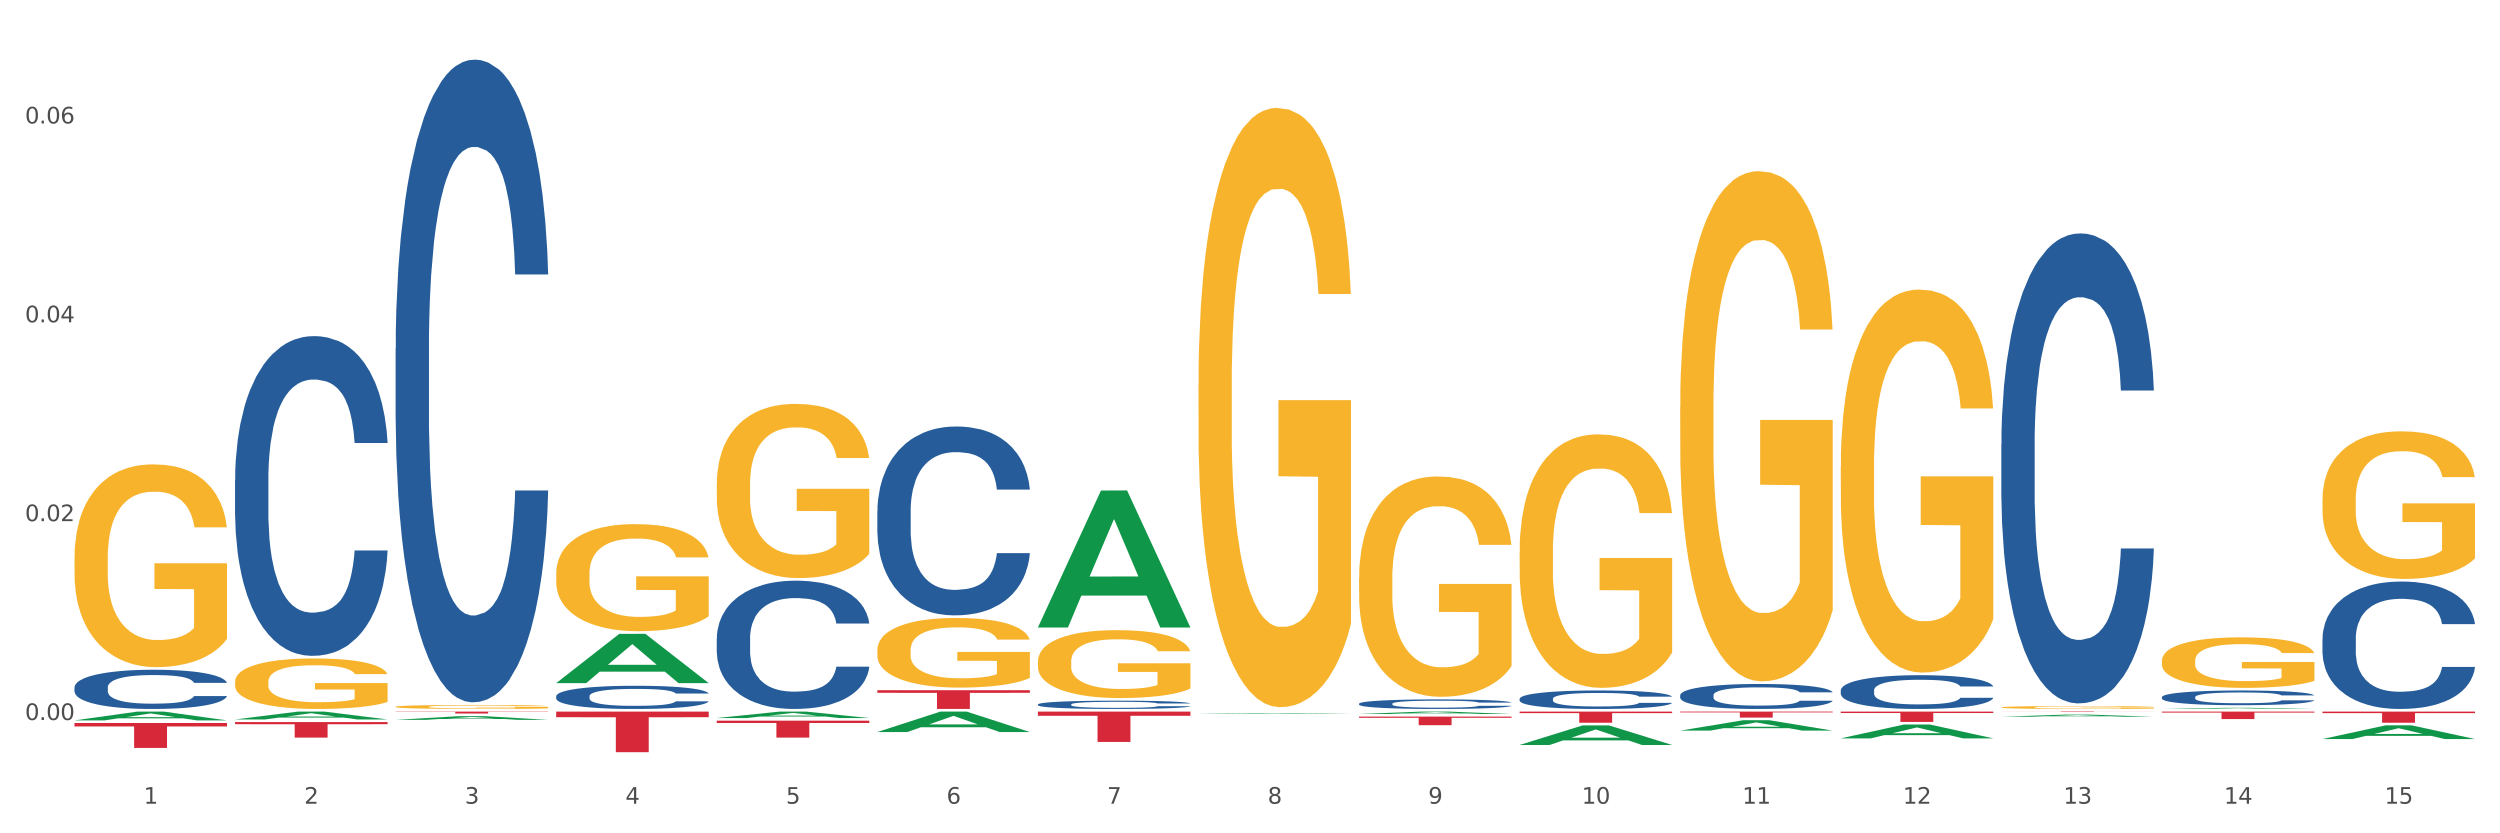 <?xml version="1.0" encoding="utf-8" standalone="no"?>
<!DOCTYPE svg PUBLIC "-//W3C//DTD SVG 1.1//EN"
  "http://www.w3.org/Graphics/SVG/1.1/DTD/svg11.dtd">
<svg xmlns:xlink="http://www.w3.org/1999/xlink" width="1080pt" height="360pt" viewBox="0 0 1080 360" xmlns="http://www.w3.org/2000/svg" version="1.1">
 <rect x="0" y="0" width="1080" height="360" fill="#333333" stroke="none"/>
 <defs>
  <style type="text/css">*{stroke-linejoin: round; stroke-linecap: butt}</style>
 </defs>
 <g id="figure_1">
  <g id="patch_1">
   <path d="M 0 360 
L 1080 360 
L 1080 0 
L 0 0 
z
" style="fill: #ffffff; stroke: #ffffff; stroke-linejoin: miter"/>
  </g>
  <g id="axes_1">
   <g id="matplotlib.axis_1">
    <g id="xtick_1">
     <g id="text_1">
      <!-- 1 -->
      <g style="fill: #4d4d4d" transform="translate(62.07 347.204) scale(0.096 -0.096)">
       <defs>
        <path id="DejaVuSans-31" d="M 794 531 
L 1825 531 
L 1825 4091 
L 703 3866 
L 703 4441 
L 1819 4666 
L 2450 4666 
L 2450 531 
L 3481 531 
L 3481 0 
L 794 0 
L 794 531 
z
" transform="scale(0.016)"/>
       </defs>
       <use xlink:href="#DejaVuSans-31"/>
      </g>
     </g>
    </g>
    <g id="xtick_2">
     <g id="text_2">
      <!-- 2 -->
      <g style="fill: #4d4d4d" transform="translate(131.436 347.204) scale(0.096 -0.096)">
       <defs>
        <path id="DejaVuSans-32" d="M 1228 531 
L 3431 531 
L 3431 0 
L 469 0 
L 469 531 
Q 828 903 1448 1529 
Q 2069 2156 2228 2338 
Q 2531 2678 2651 2914 
Q 2772 3150 2772 3378 
Q 2772 3750 2511 3984 
Q 2250 4219 1831 4219 
Q 1534 4219 1204 4116 
Q 875 4013 500 3803 
L 500 4441 
Q 881 4594 1212 4672 
Q 1544 4750 1819 4750 
Q 2544 4750 2975 4387 
Q 3406 4025 3406 3419 
Q 3406 3131 3298 2873 
Q 3191 2616 2906 2266 
Q 2828 2175 2409 1742 
Q 1991 1309 1228 531 
z
" transform="scale(0.016)"/>
       </defs>
       <use xlink:href="#DejaVuSans-32"/>
      </g>
     </g>
    </g>
    <g id="xtick_3">
     <g id="text_3">
      <!-- 3 -->
      <g style="fill: #4d4d4d" transform="translate(200.802 347.204) scale(0.096 -0.096)">
       <defs>
        <path id="DejaVuSans-33" d="M 2597 2516 
Q 3050 2419 3304 2112 
Q 3559 1806 3559 1356 
Q 3559 666 3084 287 
Q 2609 -91 1734 -91 
Q 1441 -91 1130 -33 
Q 819 25 488 141 
L 488 750 
Q 750 597 1062 519 
Q 1375 441 1716 441 
Q 2309 441 2620 675 
Q 2931 909 2931 1356 
Q 2931 1769 2642 2001 
Q 2353 2234 1838 2234 
L 1294 2234 
L 1294 2753 
L 1863 2753 
Q 2328 2753 2575 2939 
Q 2822 3125 2822 3475 
Q 2822 3834 2567 4026 
Q 2313 4219 1838 4219 
Q 1578 4219 1281 4162 
Q 984 4106 628 3988 
L 628 4550 
Q 988 4650 1302 4700 
Q 1616 4750 1894 4750 
Q 2613 4750 3031 4423 
Q 3450 4097 3450 3541 
Q 3450 3153 3228 2886 
Q 3006 2619 2597 2516 
z
" transform="scale(0.016)"/>
       </defs>
       <use xlink:href="#DejaVuSans-33"/>
      </g>
     </g>
    </g>
    <g id="xtick_4">
     <g id="text_4">
      <!-- 4 -->
      <g style="fill: #4d4d4d" transform="translate(270.169 347.204) scale(0.096 -0.096)">
       <defs>
        <path id="DejaVuSans-34" d="M 2419 4116 
L 825 1625 
L 2419 1625 
L 2419 4116 
z
M 2253 4666 
L 3047 4666 
L 3047 1625 
L 3713 1625 
L 3713 1100 
L 3047 1100 
L 3047 0 
L 2419 0 
L 2419 1100 
L 313 1100 
L 313 1709 
L 2253 4666 
z
" transform="scale(0.016)"/>
       </defs>
       <use xlink:href="#DejaVuSans-34"/>
      </g>
     </g>
    </g>
    <g id="xtick_5">
     <g id="text_5">
      <!-- 5 -->
      <g style="fill: #4d4d4d" transform="translate(339.535 347.204) scale(0.096 -0.096)">
       <defs>
        <path id="DejaVuSans-35" d="M 691 4666 
L 3169 4666 
L 3169 4134 
L 1269 4134 
L 1269 2991 
Q 1406 3038 1543 3061 
Q 1681 3084 1819 3084 
Q 2600 3084 3056 2656 
Q 3513 2228 3513 1497 
Q 3513 744 3044 326 
Q 2575 -91 1722 -91 
Q 1428 -91 1123 -41 
Q 819 9 494 109 
L 494 744 
Q 775 591 1075 516 
Q 1375 441 1709 441 
Q 2250 441 2565 725 
Q 2881 1009 2881 1497 
Q 2881 1984 2565 2268 
Q 2250 2553 1709 2553 
Q 1456 2553 1204 2497 
Q 953 2441 691 2322 
L 691 4666 
z
" transform="scale(0.016)"/>
       </defs>
       <use xlink:href="#DejaVuSans-35"/>
      </g>
     </g>
    </g>
    <g id="xtick_6">
     <g id="text_6">
      <!-- 6 -->
      <g style="fill: #4d4d4d" transform="translate(408.901 347.204) scale(0.096 -0.096)">
       <defs>
        <path id="DejaVuSans-36" d="M 2113 2584 
Q 1688 2584 1439 2293 
Q 1191 2003 1191 1497 
Q 1191 994 1439 701 
Q 1688 409 2113 409 
Q 2538 409 2786 701 
Q 3034 994 3034 1497 
Q 3034 2003 2786 2293 
Q 2538 2584 2113 2584 
z
M 3366 4563 
L 3366 3988 
Q 3128 4100 2886 4159 
Q 2644 4219 2406 4219 
Q 1781 4219 1451 3797 
Q 1122 3375 1075 2522 
Q 1259 2794 1537 2939 
Q 1816 3084 2150 3084 
Q 2853 3084 3261 2657 
Q 3669 2231 3669 1497 
Q 3669 778 3244 343 
Q 2819 -91 2113 -91 
Q 1303 -91 875 529 
Q 447 1150 447 2328 
Q 447 3434 972 4092 
Q 1497 4750 2381 4750 
Q 2619 4750 2861 4703 
Q 3103 4656 3366 4563 
z
" transform="scale(0.016)"/>
       </defs>
       <use xlink:href="#DejaVuSans-36"/>
      </g>
     </g>
    </g>
    <g id="xtick_7">
     <g id="text_7">
      <!-- 7 -->
      <g style="fill: #4d4d4d" transform="translate(478.267 347.204) scale(0.096 -0.096)">
       <defs>
        <path id="DejaVuSans-37" d="M 525 4666 
L 3525 4666 
L 3525 4397 
L 1831 0 
L 1172 0 
L 2766 4134 
L 525 4134 
L 525 4666 
z
" transform="scale(0.016)"/>
       </defs>
       <use xlink:href="#DejaVuSans-37"/>
      </g>
     </g>
    </g>
    <g id="xtick_8">
     <g id="text_8">
      <!-- 8 -->
      <g style="fill: #4d4d4d" transform="translate(547.634 347.204) scale(0.096 -0.096)">
       <defs>
        <path id="DejaVuSans-38" d="M 2034 2216 
Q 1584 2216 1326 1975 
Q 1069 1734 1069 1313 
Q 1069 891 1326 650 
Q 1584 409 2034 409 
Q 2484 409 2743 651 
Q 3003 894 3003 1313 
Q 3003 1734 2745 1975 
Q 2488 2216 2034 2216 
z
M 1403 2484 
Q 997 2584 770 2862 
Q 544 3141 544 3541 
Q 544 4100 942 4425 
Q 1341 4750 2034 4750 
Q 2731 4750 3128 4425 
Q 3525 4100 3525 3541 
Q 3525 3141 3298 2862 
Q 3072 2584 2669 2484 
Q 3125 2378 3379 2068 
Q 3634 1759 3634 1313 
Q 3634 634 3220 271 
Q 2806 -91 2034 -91 
Q 1263 -91 848 271 
Q 434 634 434 1313 
Q 434 1759 690 2068 
Q 947 2378 1403 2484 
z
M 1172 3481 
Q 1172 3119 1398 2916 
Q 1625 2713 2034 2713 
Q 2441 2713 2670 2916 
Q 2900 3119 2900 3481 
Q 2900 3844 2670 4047 
Q 2441 4250 2034 4250 
Q 1625 4250 1398 4047 
Q 1172 3844 1172 3481 
z
" transform="scale(0.016)"/>
       </defs>
       <use xlink:href="#DejaVuSans-38"/>
      </g>
     </g>
    </g>
    <g id="xtick_9">
     <g id="text_9">
      <!-- 9 -->
      <g style="fill: #4d4d4d" transform="translate(617 347.204) scale(0.096 -0.096)">
       <defs>
        <path id="DejaVuSans-39" d="M 703 97 
L 703 672 
Q 941 559 1184 500 
Q 1428 441 1663 441 
Q 2288 441 2617 861 
Q 2947 1281 2994 2138 
Q 2813 1869 2534 1725 
Q 2256 1581 1919 1581 
Q 1219 1581 811 2004 
Q 403 2428 403 3163 
Q 403 3881 828 4315 
Q 1253 4750 1959 4750 
Q 2769 4750 3195 4129 
Q 3622 3509 3622 2328 
Q 3622 1225 3098 567 
Q 2575 -91 1691 -91 
Q 1453 -91 1209 -44 
Q 966 3 703 97 
z
M 1959 2075 
Q 2384 2075 2632 2365 
Q 2881 2656 2881 3163 
Q 2881 3666 2632 3958 
Q 2384 4250 1959 4250 
Q 1534 4250 1286 3958 
Q 1038 3666 1038 3163 
Q 1038 2656 1286 2365 
Q 1534 2075 1959 2075 
z
" transform="scale(0.016)"/>
       </defs>
       <use xlink:href="#DejaVuSans-39"/>
      </g>
     </g>
    </g>
    <g id="xtick_10">
     <g id="text_10">
      <!-- 10 -->
      <g style="fill: #4d4d4d" transform="translate(683.312 347.204) scale(0.096 -0.096)">
       <defs>
        <path id="DejaVuSans-30" d="M 2034 4250 
Q 1547 4250 1301 3770 
Q 1056 3291 1056 2328 
Q 1056 1369 1301 889 
Q 1547 409 2034 409 
Q 2525 409 2770 889 
Q 3016 1369 3016 2328 
Q 3016 3291 2770 3770 
Q 2525 4250 2034 4250 
z
M 2034 4750 
Q 2819 4750 3233 4129 
Q 3647 3509 3647 2328 
Q 3647 1150 3233 529 
Q 2819 -91 2034 -91 
Q 1250 -91 836 529 
Q 422 1150 422 2328 
Q 422 3509 836 4129 
Q 1250 4750 2034 4750 
z
" transform="scale(0.016)"/>
       </defs>
       <use xlink:href="#DejaVuSans-31"/>
       <use xlink:href="#DejaVuSans-30" transform="translate(63.623 0)"/>
      </g>
     </g>
    </g>
    <g id="xtick_11">
     <g id="text_11">
      <!-- 11 -->
      <g style="fill: #4d4d4d" transform="translate(752.678 347.204) scale(0.096 -0.096)">
       <use xlink:href="#DejaVuSans-31"/>
       <use xlink:href="#DejaVuSans-31" transform="translate(63.623 0)"/>
      </g>
     </g>
    </g>
    <g id="xtick_12">
     <g id="text_12">
      <!-- 12 -->
      <g style="fill: #4d4d4d" transform="translate(822.044 347.204) scale(0.096 -0.096)">
       <use xlink:href="#DejaVuSans-31"/>
       <use xlink:href="#DejaVuSans-32" transform="translate(63.623 0)"/>
      </g>
     </g>
    </g>
    <g id="xtick_13">
     <g id="text_13">
      <!-- 13 -->
      <g style="fill: #4d4d4d" transform="translate(891.411 347.204) scale(0.096 -0.096)">
       <use xlink:href="#DejaVuSans-31"/>
       <use xlink:href="#DejaVuSans-33" transform="translate(63.623 0)"/>
      </g>
     </g>
    </g>
    <g id="xtick_14">
     <g id="text_14">
      <!-- 14 -->
      <g style="fill: #4d4d4d" transform="translate(960.777 347.204) scale(0.096 -0.096)">
       <use xlink:href="#DejaVuSans-31"/>
       <use xlink:href="#DejaVuSans-34" transform="translate(63.623 0)"/>
      </g>
     </g>
    </g>
    <g id="xtick_15">
     <g id="text_15">
      <!-- 15 -->
      <g style="fill: #4d4d4d" transform="translate(1030.143 347.204) scale(0.096 -0.096)">
       <use xlink:href="#DejaVuSans-31"/>
       <use xlink:href="#DejaVuSans-35" transform="translate(63.623 0)"/>
      </g>
     </g>
    </g>
    <g id="xtick_16"/>
    <g id="xtick_17"/>
    <g id="xtick_18"/>
    <g id="xtick_19"/>
    <g id="xtick_20"/>
    <g id="xtick_21"/>
    <g id="xtick_22"/>
    <g id="xtick_23"/>
    <g id="xtick_24"/>
    <g id="xtick_25"/>
    <g id="xtick_26"/>
    <g id="xtick_27"/>
    <g id="xtick_28"/>
    <g id="xtick_29"/>
   </g>
   <g id="matplotlib.axis_2">
    <g id="ytick_1">
     <g id="text_16">
      <!-- 0.00 -->
      <g style="fill: #4d4d4d" transform="translate(10.8 311.046) scale(0.096 -0.096)">
       <defs>
        <path id="DejaVuSans-2e" d="M 684 794 
L 1344 794 
L 1344 0 
L 684 0 
L 684 794 
z
" transform="scale(0.016)"/>
       </defs>
       <use xlink:href="#DejaVuSans-30"/>
       <use xlink:href="#DejaVuSans-2e" transform="translate(63.623 0)"/>
       <use xlink:href="#DejaVuSans-30" transform="translate(95.41 0)"/>
       <use xlink:href="#DejaVuSans-30" transform="translate(159.033 0)"/>
      </g>
     </g>
    </g>
    <g id="ytick_2">
     <g id="text_17">
      <!-- 0.02 -->
      <g style="fill: #4d4d4d" transform="translate(10.8 225.143) scale(0.096 -0.096)">
       <use xlink:href="#DejaVuSans-30"/>
       <use xlink:href="#DejaVuSans-2e" transform="translate(63.623 0)"/>
       <use xlink:href="#DejaVuSans-30" transform="translate(95.41 0)"/>
       <use xlink:href="#DejaVuSans-32" transform="translate(159.033 0)"/>
      </g>
     </g>
    </g>
    <g id="ytick_3">
     <g id="text_18">
      <!-- 0.04 -->
      <g style="fill: #4d4d4d" transform="translate(10.8 139.239) scale(0.096 -0.096)">
       <use xlink:href="#DejaVuSans-30"/>
       <use xlink:href="#DejaVuSans-2e" transform="translate(63.623 0)"/>
       <use xlink:href="#DejaVuSans-30" transform="translate(95.41 0)"/>
       <use xlink:href="#DejaVuSans-34" transform="translate(159.033 0)"/>
      </g>
     </g>
    </g>
    <g id="ytick_4">
     <g id="text_19">
      <!-- 0.06 -->
      <g style="fill: #4d4d4d" transform="translate(10.8 53.336) scale(0.096 -0.096)">
       <use xlink:href="#DejaVuSans-30"/>
       <use xlink:href="#DejaVuSans-2e" transform="translate(63.623 0)"/>
       <use xlink:href="#DejaVuSans-30" transform="translate(95.41 0)"/>
       <use xlink:href="#DejaVuSans-36" transform="translate(159.033 0)"/>
      </g>
     </g>
    </g>
    <g id="ytick_5"/>
    <g id="ytick_6"/>
    <g id="ytick_7"/>
   </g>
   <g id="PolyCollection_1">
    <path d="M 32.175 311.201 
L 32.243 311.198 
L 59.417 307.402 
L 70.695 307.398 
L 98.073 311.209 
L 85.029 311.209 
L 79.119 310.321 
L 51.061 310.321 
L 50.857 310.336 
L 45.151 311.209 
L 32.175 311.209 
L 32.175 311.201 
L 54.594 309.792 
L 75.586 309.788 
L 65.192 308.211 
L 65.056 308.203 
L 64.92 308.214 
L 54.526 309.788 
L 54.594 309.792 
L 32.175 311.201 
z
" clip-path="url(#p682044c6c6)" style="fill: #109648"/>
    <path d="M 379.006 298.176 
L 444.904 298.176 
L 444.904 299.301 
L 418.982 299.309 
L 418.982 306.272 
L 404.772 306.272 
L 404.772 299.309 
L 379.006 299.301 
L 379.006 298.184 
L 379.006 298.176 
z
" clip-path="url(#p682044c6c6)" style="fill: #d62839"/>
    <path d="M 448.372 307.398 
L 514.27 307.398 
L 514.27 309.219 
L 488.348 309.232 
L 488.348 320.502 
L 474.138 320.502 
L 474.138 309.232 
L 448.372 309.219 
L 448.372 307.411 
L 448.372 307.398 
z
" clip-path="url(#p682044c6c6)" style="fill: #d62839"/>
    <path d="M 587.105 309.581 
L 653.003 309.581 
L 653.003 310.096 
L 627.081 310.1 
L 627.081 313.288 
L 612.871 313.288 
L 612.871 310.1 
L 587.105 310.096 
L 587.105 309.584 
L 587.105 309.581 
z
" clip-path="url(#p682044c6c6)" style="fill: #d62839"/>
    <path d="M 656.471 307.398 
L 722.369 307.398 
L 722.369 308.07 
L 696.447 308.075 
L 696.447 312.233 
L 682.237 312.233 
L 682.237 308.075 
L 656.471 308.07 
L 656.471 307.403 
L 656.471 307.398 
z
" clip-path="url(#p682044c6c6)" style="fill: #d62839"/>
    <path d="M 725.837 307.398 
L 791.735 307.398 
L 791.735 307.761 
L 765.813 307.763 
L 765.813 310.007 
L 751.603 310.007 
L 751.603 307.763 
L 725.837 307.761 
L 725.837 307.401 
L 725.837 307.398 
z
" clip-path="url(#p682044c6c6)" style="fill: #d62839"/>
    <path d="M 795.203 307.398 
L 861.101 307.398 
L 861.101 308.021 
L 835.179 308.025 
L 835.179 311.875 
L 820.969 311.875 
L 820.969 308.025 
L 795.203 308.021 
L 795.203 307.403 
L 795.203 307.398 
z
" clip-path="url(#p682044c6c6)" style="fill: #d62839"/>
    <path d="M 864.57 307.398 
L 930.468 307.398 
L 930.468 307.425 
L 904.546 307.425 
L 904.546 307.59 
L 890.335 307.59 
L 890.335 307.425 
L 864.57 307.425 
L 864.57 307.399 
L 864.57 307.398 
z
" clip-path="url(#p682044c6c6)" style="fill: #d62839"/>
    <path d="M 1003.302 307.398 
L 1069.2 307.398 
L 1069.2 308.069 
L 1043.278 308.074 
L 1043.278 312.224 
L 1029.068 312.224 
L 1029.068 308.074 
L 1003.302 308.069 
L 1003.302 307.403 
L 1003.302 307.398 
z
" clip-path="url(#p682044c6c6)" style="fill: #d62839"/>
    <path d="M 309.64 311.318 
L 375.538 311.318 
L 375.538 312.338 
L 349.616 312.345 
L 349.616 318.655 
L 335.406 318.655 
L 335.406 312.345 
L 309.64 312.338 
L 309.64 311.325 
L 309.64 311.318 
z
" clip-path="url(#p682044c6c6)" style="fill: #d62839"/>
    <path d="M 864.57 305.589 
L 864.647 305.588 
L 864.647 305.547 
L 864.803 305.511 
L 865.581 305.424 
L 866.748 305.352 
L 867.604 305.314 
L 868.46 305.282 
L 869.471 305.251 
L 870.716 305.219 
L 872.972 305.171 
L 874.373 305.147 
L 876.084 305.121 
L 879.196 305.084 
L 881.453 305.063 
L 883.787 305.046 
L 887.599 305.025 
L 890.089 305.016 
L 892.734 305.009 
L 895.924 305.004 
L 898.336 305.003 
L 903.626 305.007 
L 908.139 305.017 
L 910.317 305.025 
L 913.118 305.039 
L 914.596 305.048 
L 917.008 305.067 
L 919.498 305.091 
L 921.209 305.112 
L 923.777 305.151 
L 925.722 305.191 
L 927.511 305.24 
L 928.445 305.273 
L 929.145 305.304 
L 929.767 305.34 
L 930.39 305.397 
L 916.385 305.397 
L 915.841 305.357 
L 914.985 305.318 
L 913.74 305.281 
L 912.651 305.258 
L 910.784 305.229 
L 909.072 305.211 
L 907.283 305.197 
L 905.104 305.185 
L 903.393 305.179 
L 900.981 305.175 
L 896.235 305.176 
L 893.045 305.185 
L 890.867 305.197 
L 889.466 305.207 
L 888.221 305.219 
L 886.821 305.235 
L 885.187 305.259 
L 884.02 305.281 
L 882.853 305.309 
L 881.919 305.337 
L 881.064 305.369 
L 880.363 305.404 
L 879.819 305.44 
L 879.352 305.484 
L 878.963 305.557 
L 878.963 305.716 
L 879.119 305.752 
L 879.508 305.799 
L 879.974 305.835 
L 880.752 305.878 
L 881.453 305.907 
L 882.775 305.949 
L 884.253 305.983 
L 885.42 306.005 
L 886.587 306.024 
L 888.61 306.049 
L 890.867 306.07 
L 892.812 306.083 
L 895.457 306.095 
L 897.246 306.099 
L 898.802 306.102 
L 902.615 306.102 
L 905.338 306.098 
L 908.372 306.09 
L 910.706 306.08 
L 912.651 306.067 
L 914.829 306.046 
L 916.23 306.026 
L 916.23 305.784 
L 899.114 305.783 
L 899.114 305.622 
L 930.468 305.622 
L 930.468 306.095 
L 929.145 306.119 
L 927.667 306.141 
L 926.111 306.161 
L 923.777 306.185 
L 920.976 306.208 
L 918.486 306.224 
L 915.841 306.238 
L 912.729 306.251 
L 908.683 306.263 
L 906.193 306.267 
L 903.081 306.271 
L 899.425 306.272 
L 896.235 306.27 
L 893.123 306.264 
L 889.855 306.253 
L 886.665 306.238 
L 884.253 306.223 
L 881.842 306.205 
L 879.274 306.18 
L 877.251 306.157 
L 875.695 306.136 
L 873.984 306.11 
L 872.116 306.075 
L 870.716 306.044 
L 869.471 306.011 
L 868.149 305.97 
L 867.215 305.934 
L 866.281 305.888 
L 865.737 305.855 
L 865.114 305.803 
L 864.647 305.73 
L 864.57 305.589 
z
" clip-path="url(#p682044c6c6)" style="fill: #f7b32b"/>
    <path d="M 725.837 175.783 
L 725.915 175.582 
L 725.915 168.335 
L 726.071 162.095 
L 726.849 146.998 
L 728.016 134.517 
L 728.871 127.874 
L 729.727 122.439 
L 730.739 117.004 
L 731.984 111.368 
L 734.24 103.115 
L 735.64 98.887 
L 737.352 94.459 
L 740.464 88.017 
L 742.72 84.394 
L 745.054 81.374 
L 748.866 77.751 
L 751.356 76.141 
L 754.001 74.933 
L 757.191 74.128 
L 759.603 73.926 
L 764.894 74.53 
L 769.406 76.342 
L 771.585 77.751 
L 774.385 80.167 
L 775.864 81.777 
L 778.275 84.998 
L 780.765 89.225 
L 782.477 92.848 
L 785.044 99.693 
L 786.989 106.537 
L 788.779 114.991 
L 789.712 120.829 
L 790.412 126.264 
L 791.035 132.504 
L 791.657 142.368 
L 777.653 142.368 
L 777.108 135.322 
L 776.253 128.68 
L 775.008 122.238 
L 773.919 118.212 
L 772.051 113.18 
L 770.34 109.959 
L 768.55 107.543 
L 766.372 105.53 
L 764.66 104.524 
L 762.248 103.719 
L 757.502 103.92 
L 754.313 105.53 
L 752.134 107.543 
L 750.734 109.355 
L 749.489 111.368 
L 748.088 114.186 
L 746.455 118.413 
L 745.288 122.238 
L 744.121 127.069 
L 743.187 131.9 
L 742.331 137.537 
L 741.631 143.576 
L 741.086 149.816 
L 740.62 157.465 
L 740.23 170.147 
L 740.23 197.725 
L 740.386 203.965 
L 740.775 212.218 
L 741.242 218.459 
L 742.02 225.907 
L 742.72 230.939 
L 744.043 238.186 
L 745.521 244.225 
L 746.688 248.049 
L 747.855 251.27 
L 749.878 255.699 
L 752.134 259.322 
L 754.079 261.536 
L 756.724 263.549 
L 758.514 264.355 
L 760.07 264.757 
L 763.882 264.757 
L 766.605 264.153 
L 769.639 262.744 
L 771.974 260.933 
L 773.919 258.718 
L 776.097 255.095 
L 777.497 251.673 
L 777.497 209.601 
L 760.381 209.4 
L 760.381 181.42 
L 791.735 181.42 
L 791.735 263.549 
L 790.412 267.777 
L 788.934 271.601 
L 787.378 275.023 
L 785.044 279.251 
L 782.243 283.277 
L 779.754 286.095 
L 777.108 288.51 
L 773.996 290.725 
L 769.951 292.738 
L 767.461 293.543 
L 764.349 294.147 
L 760.692 294.348 
L 757.502 293.945 
L 754.39 292.939 
L 751.123 291.127 
L 747.933 288.51 
L 745.521 285.894 
L 743.109 282.673 
L 740.542 278.445 
L 738.519 274.42 
L 736.963 270.796 
L 735.251 266.166 
L 733.384 260.127 
L 731.984 254.692 
L 730.739 249.056 
L 729.416 241.809 
L 728.482 235.569 
L 727.549 227.718 
L 727.004 221.881 
L 726.382 212.822 
L 725.915 200.14 
L 725.837 175.783 
z
" clip-path="url(#p682044c6c6)" style="fill: #f7b32b"/>
    <path d="M 656.471 238.244 
L 656.549 238.144 
L 656.549 234.543 
L 656.704 231.443 
L 657.482 223.941 
L 658.649 217.741 
L 659.505 214.44 
L 660.361 211.74 
L 661.372 209.039 
L 662.617 206.239 
L 664.874 202.138 
L 666.274 200.038 
L 667.986 197.837 
L 671.098 194.637 
L 673.354 192.837 
L 675.688 191.336 
L 679.5 189.536 
L 681.99 188.736 
L 684.635 188.136 
L 687.825 187.736 
L 690.237 187.636 
L 695.527 187.936 
L 700.04 188.836 
L 702.218 189.536 
L 705.019 190.736 
L 706.497 191.536 
L 708.909 193.137 
L 711.399 195.237 
L 713.111 197.037 
L 715.678 200.438 
L 717.623 203.838 
L 719.412 208.039 
L 720.346 210.939 
L 721.046 213.64 
L 721.669 216.74 
L 722.291 221.641 
L 708.287 221.641 
L 707.742 218.141 
L 706.886 214.84 
L 705.642 211.64 
L 704.552 209.639 
L 702.685 207.139 
L 700.973 205.539 
L 699.184 204.338 
L 697.006 203.338 
L 695.294 202.838 
L 692.882 202.438 
L 688.136 202.538 
L 684.946 203.338 
L 682.768 204.338 
L 681.367 205.239 
L 680.123 206.239 
L 678.722 207.639 
L 677.088 209.739 
L 675.921 211.64 
L 674.754 214.04 
L 673.821 216.44 
L 672.965 219.241 
L 672.265 222.241 
L 671.72 225.342 
L 671.253 229.142 
L 670.864 235.443 
L 670.864 249.145 
L 671.02 252.246 
L 671.409 256.347 
L 671.876 259.447 
L 672.654 263.148 
L 673.354 265.648 
L 674.677 269.249 
L 676.155 272.249 
L 677.322 274.149 
L 678.489 275.75 
L 680.512 277.95 
L 682.768 279.75 
L 684.713 280.85 
L 687.358 281.851 
L 689.148 282.251 
L 690.704 282.451 
L 694.516 282.451 
L 697.239 282.151 
L 700.273 281.451 
L 702.607 280.55 
L 704.552 279.45 
L 706.731 277.65 
L 708.131 275.95 
L 708.131 255.046 
L 691.015 254.946 
L 691.015 241.044 
L 722.369 241.044 
L 722.369 281.851 
L 721.046 283.951 
L 719.568 285.851 
L 718.012 287.552 
L 715.678 289.652 
L 712.877 291.652 
L 710.387 293.052 
L 707.742 294.253 
L 704.63 295.353 
L 700.584 296.353 
L 698.095 296.753 
L 694.983 297.053 
L 691.326 297.153 
L 688.136 296.953 
L 685.024 296.453 
L 681.756 295.553 
L 678.567 294.253 
L 676.155 292.952 
L 673.743 291.352 
L 671.175 289.252 
L 669.153 287.252 
L 667.597 285.451 
L 665.885 283.151 
L 664.018 280.15 
L 662.617 277.45 
L 661.372 274.65 
L 660.05 271.049 
L 659.116 267.948 
L 658.183 264.048 
L 657.638 261.147 
L 657.016 256.647 
L 656.549 250.346 
L 656.471 238.244 
z
" clip-path="url(#p682044c6c6)" style="fill: #f7b32b"/>
    <path d="M 587.105 249.819 
L 587.183 249.732 
L 587.183 246.602 
L 587.338 243.908 
L 588.116 237.389 
L 589.283 232 
L 590.139 229.132 
L 590.995 226.785 
L 592.006 224.438 
L 593.251 222.004 
L 595.507 218.44 
L 596.908 216.615 
L 598.619 214.703 
L 601.731 211.921 
L 603.988 210.357 
L 606.322 209.053 
L 610.134 207.488 
L 612.624 206.793 
L 615.269 206.272 
L 618.459 205.924 
L 620.871 205.837 
L 626.161 206.098 
L 630.674 206.88 
L 632.852 207.488 
L 635.653 208.531 
L 637.131 209.227 
L 639.543 210.618 
L 642.033 212.443 
L 643.744 214.007 
L 646.312 216.963 
L 648.257 219.918 
L 650.046 223.569 
L 650.98 226.089 
L 651.68 228.436 
L 652.302 231.131 
L 652.925 235.39 
L 638.921 235.39 
L 638.376 232.348 
L 637.52 229.479 
L 636.275 226.698 
L 635.186 224.959 
L 633.319 222.786 
L 631.607 221.396 
L 629.818 220.353 
L 627.639 219.483 
L 625.928 219.049 
L 623.516 218.701 
L 618.77 218.788 
L 615.58 219.483 
L 613.402 220.353 
L 612.001 221.135 
L 610.756 222.004 
L 609.356 223.221 
L 607.722 225.046 
L 606.555 226.698 
L 605.388 228.784 
L 604.455 230.87 
L 603.599 233.304 
L 602.898 235.911 
L 602.354 238.606 
L 601.887 241.909 
L 601.498 247.385 
L 601.498 259.293 
L 601.654 261.987 
L 602.043 265.551 
L 602.509 268.246 
L 603.287 271.462 
L 603.988 273.635 
L 605.31 276.764 
L 606.789 279.371 
L 607.956 281.023 
L 609.123 282.414 
L 611.145 284.326 
L 613.402 285.89 
L 615.347 286.847 
L 617.992 287.716 
L 619.781 288.063 
L 621.337 288.237 
L 625.15 288.237 
L 627.873 287.976 
L 630.907 287.368 
L 633.241 286.586 
L 635.186 285.63 
L 637.365 284.065 
L 638.765 282.587 
L 638.765 264.421 
L 621.649 264.334 
L 621.649 252.252 
L 653.003 252.252 
L 653.003 287.716 
L 651.68 289.541 
L 650.202 291.193 
L 648.646 292.67 
L 646.312 294.495 
L 643.511 296.234 
L 641.021 297.451 
L 638.376 298.494 
L 635.264 299.45 
L 631.218 300.319 
L 628.729 300.667 
L 625.617 300.928 
L 621.96 301.015 
L 618.77 300.841 
L 615.658 300.406 
L 612.39 299.624 
L 609.2 298.494 
L 606.789 297.364 
L 604.377 295.973 
L 601.809 294.148 
L 599.786 292.409 
L 598.23 290.845 
L 596.519 288.846 
L 594.652 286.238 
L 593.251 283.891 
L 592.006 281.457 
L 590.684 278.328 
L 589.75 275.634 
L 588.816 272.244 
L 588.272 269.723 
L 587.649 265.812 
L 587.183 260.336 
L 587.105 249.819 
z
" clip-path="url(#p682044c6c6)" style="fill: #f7b32b"/>
    <path d="M 517.739 166.248 
L 517.816 166.011 
L 517.816 157.499 
L 517.972 150.17 
L 518.75 132.437 
L 519.917 117.778 
L 520.773 109.976 
L 521.629 103.592 
L 522.64 97.208 
L 523.885 90.588 
L 526.141 80.894 
L 527.542 75.929 
L 529.253 70.727 
L 532.365 63.161 
L 534.621 58.905 
L 536.956 55.359 
L 540.768 51.103 
L 543.257 49.211 
L 545.903 47.793 
L 549.093 46.847 
L 551.504 46.61 
L 556.795 47.32 
L 561.307 49.448 
L 563.486 51.103 
L 566.287 53.94 
L 567.765 55.831 
L 570.177 59.614 
L 572.666 64.58 
L 574.378 68.835 
L 576.946 76.874 
L 578.891 84.913 
L 580.68 94.844 
L 581.614 101.7 
L 582.314 108.084 
L 582.936 115.414 
L 583.559 126.999 
L 569.554 126.999 
L 569.01 118.724 
L 568.154 110.921 
L 566.909 103.355 
L 565.82 98.627 
L 563.953 92.716 
L 562.241 88.933 
L 560.452 86.095 
L 558.273 83.731 
L 556.562 82.549 
L 554.15 81.603 
L 549.404 81.84 
L 546.214 83.731 
L 544.035 86.095 
L 542.635 88.223 
L 541.39 90.588 
L 539.99 93.898 
L 538.356 98.863 
L 537.189 103.355 
L 536.022 109.03 
L 535.088 114.704 
L 534.232 121.325 
L 533.532 128.418 
L 532.988 135.747 
L 532.521 144.732 
L 532.132 159.627 
L 532.132 192.019 
L 532.287 199.349 
L 532.676 209.043 
L 533.143 216.372 
L 533.921 225.12 
L 534.621 231.031 
L 535.944 239.543 
L 537.422 246.636 
L 538.589 251.128 
L 539.756 254.911 
L 541.779 260.113 
L 544.035 264.369 
L 545.981 266.97 
L 548.626 269.334 
L 550.415 270.28 
L 551.971 270.753 
L 555.784 270.753 
L 558.507 270.043 
L 561.541 268.388 
L 563.875 266.26 
L 565.82 263.66 
L 567.998 259.404 
L 569.399 255.384 
L 569.399 205.969 
L 552.282 205.733 
L 552.282 172.868 
L 583.636 172.868 
L 583.636 269.334 
L 582.314 274.299 
L 580.836 278.792 
L 579.28 282.811 
L 576.946 287.776 
L 574.145 292.505 
L 571.655 295.815 
L 569.01 298.652 
L 565.898 301.253 
L 561.852 303.618 
L 559.362 304.563 
L 556.25 305.273 
L 552.594 305.509 
L 549.404 305.036 
L 546.292 303.854 
L 543.024 301.726 
L 539.834 298.652 
L 537.422 295.579 
L 535.01 291.796 
L 532.443 286.83 
L 530.42 282.102 
L 528.864 277.846 
L 527.153 272.408 
L 525.285 265.315 
L 523.885 258.931 
L 522.64 252.311 
L 521.317 243.799 
L 520.384 236.469 
L 519.45 227.248 
L 518.906 220.392 
L 518.283 209.752 
L 517.816 194.856 
L 517.739 166.248 
z
" clip-path="url(#p682044c6c6)" style="fill: #f7b32b"/>
    <path d="M 448.372 285.785 
L 448.45 285.758 
L 448.45 284.793 
L 448.606 283.963 
L 449.384 281.954 
L 450.551 280.293 
L 451.407 279.409 
L 452.262 278.686 
L 453.274 277.962 
L 454.519 277.212 
L 456.775 276.114 
L 458.175 275.551 
L 459.887 274.962 
L 462.999 274.105 
L 465.255 273.623 
L 467.589 273.221 
L 471.402 272.739 
L 473.891 272.524 
L 476.536 272.364 
L 479.726 272.256 
L 482.138 272.23 
L 487.429 272.31 
L 491.941 272.551 
L 494.12 272.739 
L 496.92 273.06 
L 498.399 273.274 
L 500.811 273.703 
L 503.3 274.266 
L 505.012 274.748 
L 507.579 275.659 
L 509.524 276.569 
L 511.314 277.694 
L 512.247 278.471 
L 512.948 279.195 
L 513.57 280.025 
L 514.192 281.338 
L 500.188 281.338 
L 499.644 280.4 
L 498.788 279.516 
L 497.543 278.659 
L 496.454 278.123 
L 494.586 277.453 
L 492.875 277.025 
L 491.085 276.703 
L 488.907 276.435 
L 487.195 276.302 
L 484.783 276.194 
L 480.038 276.221 
L 476.848 276.435 
L 474.669 276.703 
L 473.269 276.944 
L 472.024 277.212 
L 470.624 277.587 
L 468.99 278.15 
L 467.823 278.659 
L 466.656 279.302 
L 465.722 279.945 
L 464.866 280.695 
L 464.166 281.498 
L 463.621 282.329 
L 463.155 283.347 
L 462.766 285.035 
L 462.766 288.705 
L 462.921 289.535 
L 463.31 290.633 
L 463.777 291.464 
L 464.555 292.455 
L 465.255 293.125 
L 466.578 294.089 
L 468.056 294.893 
L 469.223 295.402 
L 470.39 295.83 
L 472.413 296.42 
L 474.669 296.902 
L 476.614 297.196 
L 479.26 297.464 
L 481.049 297.571 
L 482.605 297.625 
L 486.417 297.625 
L 489.14 297.545 
L 492.175 297.357 
L 494.509 297.116 
L 496.454 296.821 
L 498.632 296.339 
L 500.033 295.884 
L 500.033 290.285 
L 482.916 290.258 
L 482.916 286.535 
L 514.27 286.535 
L 514.27 297.464 
L 512.948 298.027 
L 511.469 298.536 
L 509.913 298.991 
L 507.579 299.554 
L 504.778 300.09 
L 502.289 300.465 
L 499.644 300.786 
L 496.531 301.081 
L 492.486 301.349 
L 489.996 301.456 
L 486.884 301.536 
L 483.227 301.563 
L 480.038 301.509 
L 476.925 301.375 
L 473.658 301.134 
L 470.468 300.786 
L 468.056 300.438 
L 465.644 300.009 
L 463.077 299.447 
L 461.054 298.911 
L 459.498 298.429 
L 457.786 297.813 
L 455.919 297.009 
L 454.519 296.286 
L 453.274 295.536 
L 451.951 294.571 
L 451.018 293.741 
L 450.084 292.696 
L 449.539 291.919 
L 448.917 290.714 
L 448.45 289.026 
L 448.372 285.785 
z
" clip-path="url(#p682044c6c6)" style="fill: #f7b32b"/>
    <path d="M 379.006 280.869 
L 379.084 280.841 
L 379.084 279.852 
L 379.24 279 
L 380.018 276.94 
L 381.185 275.237 
L 382.04 274.33 
L 382.896 273.588 
L 383.908 272.847 
L 385.152 272.077 
L 387.409 270.951 
L 388.809 270.374 
L 390.521 269.77 
L 393.633 268.891 
L 395.889 268.396 
L 398.223 267.984 
L 402.035 267.49 
L 404.525 267.27 
L 407.17 267.105 
L 410.36 266.995 
L 412.772 266.968 
L 418.062 267.05 
L 422.575 267.297 
L 424.753 267.49 
L 427.554 267.819 
L 429.032 268.039 
L 431.444 268.479 
L 433.934 269.055 
L 435.646 269.55 
L 438.213 270.484 
L 440.158 271.418 
L 441.948 272.572 
L 442.881 273.369 
L 443.581 274.11 
L 444.204 274.962 
L 444.826 276.308 
L 430.822 276.308 
L 430.277 275.347 
L 429.422 274.44 
L 428.177 273.561 
L 427.087 273.011 
L 425.22 272.325 
L 423.509 271.885 
L 421.719 271.555 
L 419.541 271.281 
L 417.829 271.143 
L 415.417 271.033 
L 410.671 271.061 
L 407.481 271.281 
L 405.303 271.555 
L 403.903 271.803 
L 402.658 272.077 
L 401.257 272.462 
L 399.624 273.039 
L 398.456 273.561 
L 397.289 274.22 
L 396.356 274.88 
L 395.5 275.649 
L 394.8 276.473 
L 394.255 277.325 
L 393.788 278.369 
L 393.399 280.099 
L 393.399 283.863 
L 393.555 284.715 
L 393.944 285.841 
L 394.411 286.693 
L 395.189 287.709 
L 395.889 288.396 
L 397.212 289.385 
L 398.69 290.209 
L 399.857 290.731 
L 401.024 291.171 
L 403.047 291.775 
L 405.303 292.27 
L 407.248 292.572 
L 409.893 292.846 
L 411.683 292.956 
L 413.239 293.011 
L 417.051 293.011 
L 419.774 292.929 
L 422.808 292.737 
L 425.142 292.489 
L 427.087 292.187 
L 429.266 291.693 
L 430.666 291.226 
L 430.666 285.484 
L 413.55 285.456 
L 413.55 281.638 
L 444.904 281.638 
L 444.904 292.846 
L 443.581 293.423 
L 442.103 293.945 
L 440.547 294.412 
L 438.213 294.989 
L 435.412 295.539 
L 432.923 295.923 
L 430.277 296.253 
L 427.165 296.555 
L 423.12 296.83 
L 420.63 296.94 
L 417.518 297.022 
L 413.861 297.05 
L 410.671 296.995 
L 407.559 296.857 
L 404.292 296.61 
L 401.102 296.253 
L 398.69 295.896 
L 396.278 295.456 
L 393.711 294.879 
L 391.688 294.33 
L 390.132 293.835 
L 388.42 293.204 
L 386.553 292.379 
L 385.152 291.638 
L 383.908 290.868 
L 382.585 289.879 
L 381.651 289.028 
L 380.718 287.956 
L 380.173 287.16 
L 379.551 285.923 
L 379.084 284.193 
L 379.006 280.869 
z
" clip-path="url(#p682044c6c6)" style="fill: #f7b32b"/>
    <path d="M 309.64 209.252 
L 309.718 209.183 
L 309.718 206.709 
L 309.873 204.579 
L 310.651 199.425 
L 311.818 195.165 
L 312.674 192.897 
L 313.53 191.042 
L 314.541 189.186 
L 315.786 187.262 
L 318.042 184.445 
L 319.443 183.002 
L 321.155 181.49 
L 324.267 179.291 
L 326.523 178.054 
L 328.857 177.023 
L 332.669 175.786 
L 335.159 175.237 
L 337.804 174.824 
L 340.994 174.549 
L 343.406 174.481 
L 348.696 174.687 
L 353.209 175.305 
L 355.387 175.786 
L 358.188 176.611 
L 359.666 177.161 
L 362.078 178.26 
L 364.568 179.703 
L 366.279 180.94 
L 368.847 183.277 
L 370.792 185.613 
L 372.581 188.499 
L 373.515 190.492 
L 374.215 192.347 
L 374.838 194.478 
L 375.46 197.845 
L 361.456 197.845 
L 360.911 195.44 
L 360.055 193.172 
L 358.81 190.973 
L 357.721 189.599 
L 355.854 187.881 
L 354.142 186.781 
L 352.353 185.957 
L 350.174 185.269 
L 348.463 184.926 
L 346.051 184.651 
L 341.305 184.72 
L 338.115 185.269 
L 335.937 185.957 
L 334.536 186.575 
L 333.292 187.262 
L 331.891 188.224 
L 330.257 189.667 
L 329.09 190.973 
L 327.923 192.622 
L 326.99 194.272 
L 326.134 196.196 
L 325.434 198.257 
L 324.889 200.387 
L 324.422 202.999 
L 324.033 207.328 
L 324.033 216.742 
L 324.189 218.873 
L 324.578 221.69 
L 325.045 223.82 
L 325.823 226.363 
L 326.523 228.081 
L 327.845 230.555 
L 329.324 232.616 
L 330.491 233.922 
L 331.658 235.021 
L 333.681 236.533 
L 335.937 237.77 
L 337.882 238.526 
L 340.527 239.213 
L 342.317 239.488 
L 343.873 239.625 
L 347.685 239.625 
L 350.408 239.419 
L 353.442 238.938 
L 355.776 238.32 
L 357.721 237.564 
L 359.9 236.327 
L 361.3 235.159 
L 361.3 220.797 
L 344.184 220.728 
L 344.184 211.176 
L 375.538 211.176 
L 375.538 239.213 
L 374.215 240.656 
L 372.737 241.962 
L 371.181 243.13 
L 368.847 244.573 
L 366.046 245.948 
L 363.556 246.91 
L 360.911 247.734 
L 357.799 248.49 
L 353.753 249.177 
L 351.264 249.452 
L 348.152 249.658 
L 344.495 249.727 
L 341.305 249.59 
L 338.193 249.246 
L 334.925 248.628 
L 331.736 247.734 
L 329.324 246.841 
L 326.912 245.741 
L 324.344 244.298 
L 322.322 242.924 
L 320.766 241.687 
L 319.054 240.106 
L 317.187 238.045 
L 315.786 236.19 
L 314.541 234.265 
L 313.219 231.792 
L 312.285 229.661 
L 311.352 226.981 
L 310.807 224.988 
L 310.184 221.896 
L 309.718 217.567 
L 309.64 209.252 
z
" clip-path="url(#p682044c6c6)" style="fill: #f7b32b"/>
    <path d="M 240.274 247.8 
L 240.351 247.758 
L 240.351 246.237 
L 240.507 244.927 
L 241.285 241.759 
L 242.452 239.139 
L 243.308 237.745 
L 244.164 236.605 
L 245.175 235.464 
L 246.42 234.281 
L 248.676 232.549 
L 250.077 231.662 
L 251.788 230.733 
L 254.9 229.381 
L 257.157 228.62 
L 259.491 227.987 
L 263.303 227.226 
L 265.793 226.888 
L 268.438 226.635 
L 271.628 226.466 
L 274.04 226.423 
L 279.33 226.55 
L 283.843 226.93 
L 286.021 227.226 
L 288.822 227.733 
L 290.3 228.071 
L 292.712 228.747 
L 295.202 229.634 
L 296.913 230.395 
L 299.481 231.831 
L 301.426 233.267 
L 303.215 235.042 
L 304.149 236.267 
L 304.849 237.407 
L 305.471 238.717 
L 306.094 240.787 
L 292.089 240.787 
L 291.545 239.308 
L 290.689 237.914 
L 289.444 236.562 
L 288.355 235.718 
L 286.488 234.661 
L 284.776 233.985 
L 282.987 233.479 
L 280.808 233.056 
L 279.097 232.845 
L 276.685 232.676 
L 271.939 232.718 
L 268.749 233.056 
L 266.571 233.479 
L 265.17 233.859 
L 263.925 234.281 
L 262.525 234.873 
L 260.891 235.76 
L 259.724 236.562 
L 258.557 237.576 
L 257.623 238.59 
L 256.768 239.773 
L 256.067 241.041 
L 255.523 242.35 
L 255.056 243.956 
L 254.667 246.617 
L 254.667 252.405 
L 254.823 253.714 
L 255.212 255.446 
L 255.678 256.756 
L 256.456 258.319 
L 257.157 259.375 
L 258.479 260.896 
L 259.957 262.163 
L 261.124 262.966 
L 262.291 263.642 
L 264.314 264.572 
L 266.571 265.332 
L 268.516 265.797 
L 271.161 266.219 
L 272.95 266.388 
L 274.506 266.473 
L 278.319 266.473 
L 281.042 266.346 
L 284.076 266.05 
L 286.41 265.67 
L 288.355 265.205 
L 290.533 264.445 
L 291.934 263.727 
L 291.934 254.897 
L 274.818 254.855 
L 274.818 248.983 
L 306.172 248.983 
L 306.172 266.219 
L 304.849 267.106 
L 303.371 267.909 
L 301.815 268.627 
L 299.481 269.514 
L 296.68 270.359 
L 294.19 270.951 
L 291.545 271.458 
L 288.433 271.922 
L 284.387 272.345 
L 281.897 272.514 
L 278.785 272.64 
L 275.129 272.683 
L 271.939 272.598 
L 268.827 272.387 
L 265.559 272.007 
L 262.369 271.458 
L 259.957 270.908 
L 257.546 270.232 
L 254.978 269.345 
L 252.955 268.5 
L 251.399 267.74 
L 249.688 266.768 
L 247.82 265.501 
L 246.42 264.36 
L 245.175 263.177 
L 243.853 261.657 
L 242.919 260.347 
L 241.985 258.699 
L 241.441 257.474 
L 240.818 255.573 
L 240.351 252.912 
L 240.274 247.8 
z
" clip-path="url(#p682044c6c6)" style="fill: #f7b32b"/>
    <path d="M 795.203 201.546 
L 795.281 201.395 
L 795.281 195.955 
L 795.437 191.27 
L 796.215 179.936 
L 797.382 170.567 
L 798.238 165.58 
L 799.094 161.5 
L 800.105 157.42 
L 801.35 153.188 
L 803.606 146.993 
L 805.006 143.819 
L 806.718 140.494 
L 809.83 135.659 
L 812.086 132.938 
L 814.42 130.672 
L 818.233 127.952 
L 820.722 126.743 
L 823.368 125.836 
L 826.557 125.231 
L 828.969 125.08 
L 834.26 125.534 
L 838.772 126.894 
L 840.951 127.952 
L 843.752 129.765 
L 845.23 130.974 
L 847.642 133.392 
L 850.131 136.565 
L 851.843 139.285 
L 854.41 144.424 
L 856.355 149.562 
L 858.145 155.909 
L 859.078 160.291 
L 859.779 164.371 
L 860.401 169.056 
L 861.024 176.461 
L 847.019 176.461 
L 846.475 171.172 
L 845.619 166.185 
L 844.374 161.349 
L 843.285 158.326 
L 841.418 154.548 
L 839.706 152.131 
L 837.916 150.317 
L 835.738 148.806 
L 834.026 148.05 
L 831.615 147.446 
L 826.869 147.597 
L 823.679 148.806 
L 821.5 150.317 
L 820.1 151.677 
L 818.855 153.188 
L 817.455 155.304 
L 815.821 158.478 
L 814.654 161.349 
L 813.487 164.976 
L 812.553 168.603 
L 811.697 172.834 
L 810.997 177.367 
L 810.453 182.052 
L 809.986 187.795 
L 809.597 197.315 
L 809.597 218.018 
L 809.752 222.703 
L 810.141 228.899 
L 810.608 233.584 
L 811.386 239.175 
L 812.086 242.953 
L 813.409 248.393 
L 814.887 252.927 
L 816.054 255.798 
L 817.221 258.216 
L 819.244 261.541 
L 821.5 264.261 
L 823.445 265.923 
L 826.091 267.434 
L 827.88 268.039 
L 829.436 268.341 
L 833.248 268.341 
L 835.971 267.888 
L 839.006 266.83 
L 841.34 265.47 
L 843.285 263.807 
L 845.463 261.087 
L 846.864 258.518 
L 846.864 226.934 
L 829.747 226.783 
L 829.747 205.778 
L 861.101 205.778 
L 861.101 267.434 
L 859.779 270.608 
L 858.3 273.479 
L 856.744 276.048 
L 854.41 279.222 
L 851.61 282.244 
L 849.12 284.36 
L 846.475 286.173 
L 843.363 287.835 
L 839.317 289.347 
L 836.827 289.951 
L 833.715 290.404 
L 830.059 290.555 
L 826.869 290.253 
L 823.757 289.498 
L 820.489 288.138 
L 817.299 286.173 
L 814.887 284.208 
L 812.475 281.791 
L 809.908 278.617 
L 807.885 275.595 
L 806.329 272.875 
L 804.617 269.399 
L 802.75 264.865 
L 801.35 260.785 
L 800.105 256.554 
L 798.782 251.113 
L 797.849 246.429 
L 796.915 240.535 
L 796.37 236.153 
L 795.748 229.352 
L 795.281 219.832 
L 795.203 201.546 
z
" clip-path="url(#p682044c6c6)" style="fill: #f7b32b"/>
    <path d="M 170.907 305.341 
L 170.985 305.34 
L 170.985 305.283 
L 171.141 305.234 
L 171.919 305.115 
L 173.086 305.017 
L 173.942 304.965 
L 174.798 304.922 
L 175.809 304.88 
L 177.054 304.835 
L 179.31 304.771 
L 180.71 304.737 
L 182.422 304.703 
L 185.534 304.652 
L 187.79 304.624 
L 190.124 304.6 
L 193.937 304.572 
L 196.426 304.559 
L 199.072 304.549 
L 202.261 304.543 
L 204.673 304.541 
L 209.964 304.546 
L 214.476 304.56 
L 216.655 304.572 
L 219.456 304.59 
L 220.934 304.603 
L 223.346 304.628 
L 225.835 304.662 
L 227.547 304.69 
L 230.114 304.744 
L 232.059 304.797 
L 233.849 304.864 
L 234.783 304.91 
L 235.483 304.952 
L 236.105 305.001 
L 236.728 305.079 
L 222.723 305.079 
L 222.179 305.023 
L 221.323 304.971 
L 220.078 304.921 
L 218.989 304.889 
L 217.122 304.85 
L 215.41 304.824 
L 213.62 304.805 
L 211.442 304.79 
L 209.73 304.782 
L 207.319 304.775 
L 202.573 304.777 
L 199.383 304.79 
L 197.204 304.805 
L 195.804 304.82 
L 194.559 304.835 
L 193.159 304.858 
L 191.525 304.891 
L 190.358 304.921 
L 189.191 304.959 
L 188.257 304.997 
L 187.401 305.041 
L 186.701 305.088 
L 186.157 305.137 
L 185.69 305.197 
L 185.301 305.297 
L 185.301 305.513 
L 185.456 305.562 
L 185.845 305.627 
L 186.312 305.676 
L 187.09 305.735 
L 187.79 305.774 
L 189.113 305.831 
L 190.591 305.878 
L 191.758 305.908 
L 192.925 305.934 
L 194.948 305.969 
L 197.204 305.997 
L 199.149 306.014 
L 201.795 306.03 
L 203.584 306.036 
L 205.14 306.04 
L 208.952 306.04 
L 211.675 306.035 
L 214.71 306.024 
L 217.044 306.01 
L 218.989 305.992 
L 221.167 305.964 
L 222.568 305.937 
L 222.568 305.607 
L 205.451 305.605 
L 205.451 305.385 
L 236.805 305.385 
L 236.805 306.03 
L 235.483 306.063 
L 234.004 306.093 
L 232.448 306.12 
L 230.114 306.153 
L 227.314 306.185 
L 224.824 306.207 
L 222.179 306.226 
L 219.067 306.243 
L 215.021 306.259 
L 212.531 306.266 
L 209.419 306.27 
L 205.763 306.272 
L 202.573 306.269 
L 199.461 306.261 
L 196.193 306.247 
L 193.003 306.226 
L 190.591 306.206 
L 188.179 306.18 
L 185.612 306.147 
L 183.589 306.115 
L 182.033 306.087 
L 180.321 306.051 
L 178.454 306.003 
L 177.054 305.961 
L 175.809 305.916 
L 174.486 305.859 
L 173.553 305.81 
L 172.619 305.749 
L 172.074 305.703 
L 171.452 305.632 
L 170.985 305.532 
L 170.907 305.341 
z
" clip-path="url(#p682044c6c6)" style="fill: #f7b32b"/>
    <path d="M 240.274 307.398 
L 306.172 307.398 
L 306.172 309.838 
L 280.25 309.854 
L 280.25 324.95 
L 266.039 324.95 
L 266.039 309.854 
L 240.274 309.838 
L 240.274 307.415 
L 240.274 307.398 
z
" clip-path="url(#p682044c6c6)" style="fill: #d62839"/>
    <path d="M 101.541 311.933 
L 167.439 311.933 
L 167.439 312.867 
L 141.517 312.873 
L 141.517 318.653 
L 127.307 318.653 
L 127.307 312.873 
L 101.541 312.867 
L 101.541 311.939 
L 101.541 311.933 
z
" clip-path="url(#p682044c6c6)" style="fill: #d62839"/>
    <path d="M 1003.302 275.959 
L 1003.38 275.909 
L 1003.38 274.501 
L 1003.614 272.591 
L 1004.47 269.072 
L 1005.561 266.408 
L 1007.43 263.291 
L 1008.443 261.984 
L 1009.767 260.526 
L 1012.494 258.164 
L 1015.609 256.153 
L 1017.79 255.047 
L 1019.426 254.343 
L 1023.087 253.087 
L 1025.19 252.534 
L 1027.371 252.081 
L 1029.241 251.78 
L 1032.356 251.428 
L 1034.849 251.277 
L 1037.731 251.227 
L 1040.146 251.277 
L 1043.339 251.478 
L 1048.013 252.081 
L 1049.805 252.433 
L 1052.219 253.036 
L 1054.712 253.841 
L 1056.737 254.645 
L 1059.074 255.801 
L 1061.489 257.309 
L 1063.825 259.219 
L 1065.461 260.979 
L 1066.785 262.839 
L 1067.954 265.101 
L 1068.811 267.564 
L 1069.2 269.625 
L 1054.945 269.625 
L 1054.556 267.765 
L 1053.777 265.755 
L 1052.998 264.397 
L 1052.141 263.291 
L 1050.817 262.035 
L 1049.649 261.23 
L 1047.701 260.275 
L 1045.91 259.672 
L 1044.43 259.32 
L 1042.638 259.018 
L 1038.822 258.717 
L 1036.095 258.717 
L 1034.382 258.817 
L 1032.278 259.069 
L 1030.487 259.421 
L 1028.384 260.024 
L 1026.748 260.677 
L 1025.112 261.532 
L 1024.178 262.135 
L 1022.775 263.241 
L 1021.841 264.146 
L 1020.594 265.704 
L 1019.893 266.81 
L 1018.647 269.676 
L 1018.102 271.787 
L 1017.868 273.245 
L 1017.712 274.853 
L 1017.712 282.695 
L 1018.18 286.214 
L 1018.569 287.722 
L 1019.192 289.432 
L 1020.361 291.643 
L 1022.074 293.805 
L 1023.866 295.363 
L 1025.346 296.319 
L 1026.748 297.022 
L 1028.15 297.575 
L 1029.864 298.078 
L 1031.266 298.38 
L 1033.369 298.681 
L 1035.862 298.832 
L 1037.809 298.832 
L 1041.781 298.581 
L 1043.573 298.329 
L 1045.287 297.977 
L 1047.156 297.424 
L 1048.636 296.821 
L 1049.493 296.369 
L 1050.895 295.414 
L 1051.986 294.408 
L 1052.92 293.252 
L 1053.543 292.247 
L 1054.244 290.739 
L 1054.79 289.029 
L 1054.945 288.125 
L 1069.2 288.125 
L 1068.888 289.934 
L 1068.343 291.694 
L 1067.253 294.056 
L 1066.396 295.414 
L 1065.072 297.073 
L 1063.67 298.48 
L 1061.722 300.038 
L 1059.931 301.195 
L 1058.061 302.2 
L 1056.036 303.105 
L 1052.375 304.362 
L 1051.051 304.714 
L 1048.247 305.317 
L 1046.066 305.669 
L 1042.872 306.021 
L 1039.6 306.222 
L 1036.173 306.272 
L 1033.135 306.171 
L 1029.786 305.87 
L 1027.683 305.568 
L 1025.346 305.116 
L 1022.62 304.412 
L 1020.049 303.557 
L 1017.634 302.552 
L 1015.376 301.396 
L 1013.272 300.089 
L 1010.546 297.927 
L 1008.521 295.816 
L 1007.041 293.855 
L 1006.028 292.196 
L 1005.016 290.085 
L 1004.47 288.627 
L 1003.614 285.108 
L 1003.302 281.841 
L 1003.302 275.959 
z
" clip-path="url(#p682044c6c6)" style="fill: #255c99"/>
    <path d="M 933.936 301.149 
L 934.014 301.143 
L 934.014 300.98 
L 934.247 300.76 
L 935.104 300.353 
L 936.195 300.045 
L 938.064 299.685 
L 939.077 299.534 
L 940.401 299.365 
L 943.127 299.092 
L 946.243 298.86 
L 948.424 298.732 
L 950.06 298.651 
L 953.721 298.506 
L 955.824 298.442 
L 958.005 298.389 
L 959.874 298.355 
L 962.99 298.314 
L 965.483 298.296 
L 968.365 298.291 
L 970.779 298.296 
L 973.973 298.32 
L 978.647 298.389 
L 980.438 298.43 
L 982.853 298.5 
L 985.346 298.593 
L 987.371 298.686 
L 989.708 298.819 
L 992.122 298.994 
L 994.459 299.214 
L 996.095 299.418 
L 997.419 299.633 
L 998.587 299.894 
L 999.444 300.179 
L 999.834 300.417 
L 985.579 300.417 
L 985.19 300.202 
L 984.411 299.97 
L 983.632 299.813 
L 982.775 299.685 
L 981.451 299.54 
L 980.283 299.447 
L 978.335 299.336 
L 976.544 299.267 
L 975.064 299.226 
L 973.272 299.191 
L 969.455 299.156 
L 966.729 299.156 
L 965.015 299.168 
L 962.912 299.197 
L 961.121 299.238 
L 959.018 299.307 
L 957.382 299.383 
L 955.746 299.482 
L 954.811 299.551 
L 953.409 299.679 
L 952.475 299.784 
L 951.228 299.964 
L 950.527 300.092 
L 949.281 300.423 
L 948.736 300.667 
L 948.502 300.835 
L 948.346 301.021 
L 948.346 301.927 
L 948.814 302.334 
L 949.203 302.508 
L 949.826 302.706 
L 950.995 302.961 
L 952.708 303.211 
L 954.5 303.391 
L 955.98 303.501 
L 957.382 303.583 
L 958.784 303.647 
L 960.498 303.705 
L 961.9 303.74 
L 964.003 303.774 
L 966.495 303.792 
L 968.443 303.792 
L 972.415 303.763 
L 974.207 303.734 
L 975.92 303.693 
L 977.79 303.629 
L 979.27 303.56 
L 980.127 303.507 
L 981.529 303.397 
L 982.619 303.281 
L 983.554 303.147 
L 984.177 303.031 
L 984.878 302.857 
L 985.423 302.659 
L 985.579 302.555 
L 999.834 302.555 
L 999.522 302.764 
L 998.977 302.967 
L 997.886 303.24 
L 997.03 303.397 
L 995.705 303.589 
L 994.303 303.751 
L 992.356 303.931 
L 990.564 304.065 
L 988.695 304.181 
L 986.67 304.286 
L 983.009 304.431 
L 981.685 304.472 
L 978.88 304.541 
L 976.699 304.582 
L 973.506 304.623 
L 970.234 304.646 
L 966.807 304.652 
L 963.769 304.64 
L 960.42 304.605 
L 958.317 304.57 
L 955.98 304.518 
L 953.253 304.437 
L 950.683 304.338 
L 948.268 304.222 
L 946.009 304.088 
L 943.906 303.937 
L 941.18 303.687 
L 939.155 303.443 
L 937.675 303.217 
L 936.662 303.025 
L 935.65 302.781 
L 935.104 302.613 
L 934.247 302.206 
L 933.936 301.828 
L 933.936 301.149 
z
" clip-path="url(#p682044c6c6)" style="fill: #255c99"/>
    <path d="M 864.57 192.062 
L 864.648 191.876 
L 864.648 186.684 
L 864.881 179.638 
L 865.738 166.658 
L 866.829 156.83 
L 868.698 145.333 
L 869.711 140.512 
L 871.035 135.135 
L 873.761 126.419 
L 876.877 119.002 
L 879.058 114.923 
L 880.694 112.327 
L 884.355 107.691 
L 886.458 105.651 
L 888.639 103.982 
L 890.508 102.87 
L 893.624 101.572 
L 896.117 101.015 
L 898.999 100.83 
L 901.413 101.015 
L 904.607 101.757 
L 909.281 103.982 
L 911.072 105.28 
L 913.487 107.506 
L 915.979 110.472 
L 918.005 113.439 
L 920.341 117.704 
L 922.756 123.267 
L 925.093 130.314 
L 926.729 136.804 
L 928.053 143.665 
L 929.221 152.009 
L 930.078 161.095 
L 930.468 168.698 
L 916.213 168.698 
L 915.824 161.837 
L 915.045 154.419 
L 914.266 149.413 
L 913.409 145.333 
L 912.085 140.698 
L 910.916 137.731 
L 908.969 134.208 
L 907.177 131.982 
L 905.697 130.684 
L 903.906 129.572 
L 900.089 128.459 
L 897.363 128.459 
L 895.649 128.83 
L 893.546 129.757 
L 891.754 131.055 
L 889.651 133.28 
L 888.016 135.691 
L 886.38 138.843 
L 885.445 141.068 
L 884.043 145.148 
L 883.108 148.486 
L 881.862 154.234 
L 881.161 158.314 
L 879.915 168.883 
L 879.369 176.671 
L 879.136 182.049 
L 878.98 187.982 
L 878.98 216.91 
L 879.447 229.89 
L 879.837 235.453 
L 880.46 241.757 
L 881.628 249.916 
L 883.342 257.89 
L 885.134 263.638 
L 886.614 267.161 
L 888.016 269.757 
L 889.418 271.797 
L 891.131 273.651 
L 892.533 274.764 
L 894.637 275.877 
L 897.129 276.433 
L 899.076 276.433 
L 903.049 275.506 
L 904.841 274.579 
L 906.554 273.281 
L 908.424 271.241 
L 909.904 269.016 
L 910.76 267.347 
L 912.163 263.824 
L 913.253 260.115 
L 914.188 255.85 
L 914.811 252.141 
L 915.512 246.579 
L 916.057 240.274 
L 916.213 236.936 
L 930.468 236.936 
L 930.156 243.612 
L 929.611 250.102 
L 928.52 258.817 
L 927.663 263.824 
L 926.339 269.943 
L 924.937 275.135 
L 922.99 280.883 
L 921.198 285.148 
L 919.329 288.857 
L 917.304 292.194 
L 913.643 296.83 
L 912.318 298.128 
L 909.514 300.353 
L 907.333 301.651 
L 904.14 302.949 
L 900.868 303.691 
L 897.441 303.877 
L 894.403 303.506 
L 891.053 302.393 
L 888.95 301.281 
L 886.614 299.612 
L 883.887 297.016 
L 881.317 293.863 
L 878.902 290.155 
L 876.643 285.89 
L 874.54 281.069 
L 871.814 273.095 
L 869.789 265.307 
L 868.309 258.075 
L 867.296 251.956 
L 866.283 244.168 
L 865.738 238.79 
L 864.881 225.81 
L 864.57 213.757 
L 864.57 192.062 
z
" clip-path="url(#p682044c6c6)" style="fill: #255c99"/>
    <path d="M 795.203 298.237 
L 795.281 298.224 
L 795.281 297.851 
L 795.515 297.345 
L 796.372 296.412 
L 797.462 295.706 
L 799.332 294.88 
L 800.344 294.533 
L 801.669 294.147 
L 804.395 293.521 
L 807.511 292.988 
L 809.692 292.695 
L 811.327 292.508 
L 814.988 292.175 
L 817.092 292.028 
L 819.273 291.909 
L 821.142 291.829 
L 824.258 291.735 
L 826.75 291.695 
L 829.632 291.682 
L 832.047 291.695 
L 835.241 291.749 
L 839.914 291.909 
L 841.706 292.002 
L 844.121 292.162 
L 846.613 292.375 
L 848.638 292.588 
L 850.975 292.895 
L 853.39 293.294 
L 855.727 293.801 
L 857.362 294.267 
L 858.687 294.76 
L 859.855 295.359 
L 860.712 296.012 
L 861.101 296.559 
L 846.847 296.559 
L 846.457 296.066 
L 845.678 295.533 
L 844.899 295.173 
L 844.043 294.88 
L 842.718 294.547 
L 841.55 294.334 
L 839.603 294.08 
L 837.811 293.92 
L 836.331 293.827 
L 834.54 293.747 
L 830.723 293.667 
L 827.997 293.667 
L 826.283 293.694 
L 824.18 293.761 
L 822.388 293.854 
L 820.285 294.014 
L 818.649 294.187 
L 817.014 294.413 
L 816.079 294.573 
L 814.677 294.866 
L 813.742 295.106 
L 812.496 295.519 
L 811.795 295.813 
L 810.548 296.572 
L 810.003 297.132 
L 809.77 297.518 
L 809.614 297.944 
L 809.614 300.023 
L 810.081 300.956 
L 810.471 301.355 
L 811.094 301.808 
L 812.262 302.395 
L 813.976 302.968 
L 815.767 303.381 
L 817.247 303.634 
L 818.649 303.82 
L 820.051 303.967 
L 821.765 304.1 
L 823.167 304.18 
L 825.27 304.26 
L 827.763 304.3 
L 829.71 304.3 
L 833.683 304.233 
L 835.474 304.167 
L 837.188 304.073 
L 839.057 303.927 
L 840.537 303.767 
L 841.394 303.647 
L 842.796 303.394 
L 843.887 303.127 
L 844.822 302.821 
L 845.445 302.555 
L 846.146 302.155 
L 846.691 301.702 
L 846.847 301.462 
L 861.101 301.462 
L 860.79 301.942 
L 860.245 302.408 
L 859.154 303.034 
L 858.297 303.394 
L 856.973 303.834 
L 855.571 304.207 
L 853.624 304.62 
L 851.832 304.926 
L 849.963 305.193 
L 847.937 305.433 
L 844.276 305.766 
L 842.952 305.859 
L 840.148 306.019 
L 837.967 306.112 
L 834.773 306.205 
L 831.502 306.259 
L 828.074 306.272 
L 825.037 306.245 
L 821.687 306.165 
L 819.584 306.085 
L 817.247 305.965 
L 814.521 305.779 
L 811.951 305.552 
L 809.536 305.286 
L 807.277 304.979 
L 805.174 304.633 
L 802.448 304.06 
L 800.422 303.501 
L 798.942 302.981 
L 797.93 302.541 
L 796.917 301.982 
L 796.372 301.595 
L 795.515 300.662 
L 795.203 299.796 
L 795.203 298.237 
z
" clip-path="url(#p682044c6c6)" style="fill: #255c99"/>
    <path d="M 725.837 300.326 
L 725.915 300.316 
L 725.915 300.04 
L 726.149 299.665 
L 727.006 298.975 
L 728.096 298.453 
L 729.966 297.841 
L 730.978 297.585 
L 732.302 297.299 
L 735.029 296.835 
L 738.144 296.441 
L 740.325 296.224 
L 741.961 296.086 
L 745.622 295.839 
L 747.725 295.731 
L 749.906 295.642 
L 751.776 295.583 
L 754.891 295.514 
L 757.384 295.484 
L 760.266 295.475 
L 762.681 295.484 
L 765.874 295.524 
L 770.548 295.642 
L 772.34 295.711 
L 774.754 295.83 
L 777.247 295.987 
L 779.272 296.145 
L 781.609 296.372 
L 784.024 296.668 
L 786.36 297.042 
L 787.996 297.388 
L 789.32 297.752 
L 790.489 298.196 
L 791.346 298.679 
L 791.735 299.084 
L 777.481 299.084 
L 777.091 298.719 
L 776.312 298.324 
L 775.533 298.058 
L 774.676 297.841 
L 773.352 297.595 
L 772.184 297.437 
L 770.237 297.25 
L 768.445 297.131 
L 766.965 297.062 
L 765.173 297.003 
L 761.357 296.944 
L 758.63 296.944 
L 756.917 296.964 
L 754.814 297.013 
L 753.022 297.082 
L 750.919 297.2 
L 749.283 297.328 
L 747.647 297.496 
L 746.713 297.614 
L 745.311 297.831 
L 744.376 298.009 
L 743.13 298.314 
L 742.429 298.531 
L 741.182 299.093 
L 740.637 299.508 
L 740.403 299.794 
L 740.248 300.109 
L 740.248 301.647 
L 740.715 302.338 
L 741.104 302.633 
L 741.727 302.969 
L 742.896 303.403 
L 744.61 303.827 
L 746.401 304.132 
L 747.881 304.32 
L 749.283 304.458 
L 750.685 304.566 
L 752.399 304.665 
L 753.801 304.724 
L 755.904 304.783 
L 758.397 304.813 
L 760.344 304.813 
L 764.317 304.763 
L 766.108 304.714 
L 767.822 304.645 
L 769.691 304.536 
L 771.171 304.418 
L 772.028 304.329 
L 773.43 304.142 
L 774.521 303.945 
L 775.455 303.718 
L 776.079 303.521 
L 776.78 303.225 
L 777.325 302.89 
L 777.481 302.712 
L 791.735 302.712 
L 791.424 303.067 
L 790.878 303.412 
L 789.788 303.876 
L 788.931 304.142 
L 787.607 304.467 
L 786.205 304.744 
L 784.257 305.049 
L 782.466 305.276 
L 780.596 305.473 
L 778.571 305.651 
L 774.91 305.897 
L 773.586 305.966 
L 770.782 306.085 
L 768.601 306.154 
L 765.407 306.223 
L 762.136 306.262 
L 758.708 306.272 
L 755.67 306.252 
L 752.321 306.193 
L 750.218 306.134 
L 747.881 306.045 
L 745.155 305.907 
L 742.584 305.739 
L 740.17 305.542 
L 737.911 305.315 
L 735.808 305.059 
L 733.081 304.635 
L 731.056 304.221 
L 729.576 303.836 
L 728.563 303.511 
L 727.551 303.097 
L 727.006 302.811 
L 726.149 302.121 
L 725.837 301.48 
L 725.837 300.326 
z
" clip-path="url(#p682044c6c6)" style="fill: #255c99"/>
    <path d="M 656.471 301.871 
L 656.549 301.863 
L 656.549 301.659 
L 656.783 301.382 
L 657.639 300.871 
L 658.73 300.484 
L 660.599 300.031 
L 661.612 299.842 
L 662.936 299.63 
L 665.662 299.287 
L 668.778 298.995 
L 670.959 298.834 
L 672.595 298.732 
L 676.256 298.55 
L 678.359 298.469 
L 680.54 298.404 
L 682.41 298.36 
L 685.525 298.309 
L 688.018 298.287 
L 690.9 298.28 
L 693.315 298.287 
L 696.508 298.316 
L 701.182 298.404 
L 702.973 298.455 
L 705.388 298.542 
L 707.881 298.659 
L 709.906 298.776 
L 712.243 298.944 
L 714.657 299.163 
L 716.994 299.44 
L 718.63 299.696 
L 719.954 299.966 
L 721.123 300.294 
L 721.979 300.652 
L 722.369 300.951 
L 708.114 300.951 
L 707.725 300.681 
L 706.946 300.389 
L 706.167 300.192 
L 705.31 300.031 
L 703.986 299.849 
L 702.818 299.732 
L 700.87 299.593 
L 699.079 299.506 
L 697.599 299.455 
L 695.807 299.411 
L 691.99 299.367 
L 689.264 299.367 
L 687.55 299.382 
L 685.447 299.418 
L 683.656 299.469 
L 681.553 299.557 
L 679.917 299.652 
L 678.281 299.776 
L 677.346 299.863 
L 675.944 300.024 
L 675.01 300.155 
L 673.763 300.382 
L 673.062 300.542 
L 671.816 300.958 
L 671.271 301.265 
L 671.037 301.477 
L 670.881 301.71 
L 670.881 302.849 
L 671.349 303.36 
L 671.738 303.579 
L 672.361 303.827 
L 673.53 304.148 
L 675.243 304.462 
L 677.035 304.688 
L 678.515 304.827 
L 679.917 304.929 
L 681.319 305.009 
L 683.033 305.082 
L 684.435 305.126 
L 686.538 305.17 
L 689.03 305.192 
L 690.978 305.192 
L 694.95 305.155 
L 696.742 305.119 
L 698.456 305.068 
L 700.325 304.987 
L 701.805 304.9 
L 702.662 304.834 
L 704.064 304.695 
L 705.154 304.549 
L 706.089 304.382 
L 706.712 304.236 
L 707.413 304.017 
L 707.959 303.768 
L 708.114 303.637 
L 722.369 303.637 
L 722.057 303.9 
L 721.512 304.155 
L 720.422 304.498 
L 719.565 304.695 
L 718.241 304.936 
L 716.838 305.141 
L 714.891 305.367 
L 713.1 305.535 
L 711.23 305.681 
L 709.205 305.812 
L 705.544 305.995 
L 704.22 306.046 
L 701.416 306.133 
L 699.235 306.184 
L 696.041 306.235 
L 692.769 306.265 
L 689.342 306.272 
L 686.304 306.257 
L 682.955 306.214 
L 680.852 306.17 
L 678.515 306.104 
L 675.789 306.002 
L 673.218 305.878 
L 670.803 305.732 
L 668.544 305.564 
L 666.441 305.374 
L 663.715 305.06 
L 661.69 304.754 
L 660.21 304.469 
L 659.197 304.228 
L 658.185 303.922 
L 657.639 303.71 
L 656.783 303.199 
L 656.471 302.725 
L 656.471 301.871 
z
" clip-path="url(#p682044c6c6)" style="fill: #255c99"/>
    <path d="M 587.105 303.997 
L 587.183 303.993 
L 587.183 303.888 
L 587.416 303.744 
L 588.273 303.48 
L 589.364 303.28 
L 591.233 303.046 
L 592.246 302.948 
L 593.57 302.839 
L 596.296 302.662 
L 599.412 302.511 
L 601.593 302.428 
L 603.229 302.375 
L 606.89 302.281 
L 608.993 302.239 
L 611.174 302.205 
L 613.043 302.183 
L 616.159 302.156 
L 618.652 302.145 
L 621.534 302.141 
L 623.948 302.145 
L 627.142 302.16 
L 631.816 302.205 
L 633.607 302.232 
L 636.022 302.277 
L 638.514 302.337 
L 640.54 302.398 
L 642.877 302.484 
L 645.291 302.598 
L 647.628 302.741 
L 649.264 302.873 
L 650.588 303.013 
L 651.756 303.182 
L 652.613 303.367 
L 653.003 303.522 
L 638.748 303.522 
L 638.359 303.382 
L 637.58 303.231 
L 636.801 303.129 
L 635.944 303.046 
L 634.62 302.952 
L 633.451 302.892 
L 631.504 302.82 
L 629.713 302.775 
L 628.233 302.748 
L 626.441 302.726 
L 622.624 302.703 
L 619.898 302.703 
L 618.184 302.711 
L 616.081 302.73 
L 614.29 302.756 
L 612.186 302.801 
L 610.551 302.85 
L 608.915 302.914 
L 607.98 302.96 
L 606.578 303.043 
L 605.643 303.111 
L 604.397 303.228 
L 603.696 303.311 
L 602.45 303.526 
L 601.905 303.684 
L 601.671 303.793 
L 601.515 303.914 
L 601.515 304.503 
L 601.982 304.767 
L 602.372 304.88 
L 602.995 305.008 
L 604.163 305.174 
L 605.877 305.336 
L 607.669 305.453 
L 609.149 305.525 
L 610.551 305.578 
L 611.953 305.619 
L 613.666 305.657 
L 615.069 305.68 
L 617.172 305.702 
L 619.664 305.714 
L 621.612 305.714 
L 625.584 305.695 
L 627.376 305.676 
L 629.089 305.649 
L 630.959 305.608 
L 632.439 305.563 
L 633.296 305.529 
L 634.698 305.457 
L 635.788 305.382 
L 636.723 305.295 
L 637.346 305.219 
L 638.047 305.106 
L 638.592 304.978 
L 638.748 304.91 
L 653.003 304.91 
L 652.691 305.046 
L 652.146 305.178 
L 651.055 305.355 
L 650.199 305.457 
L 648.874 305.582 
L 647.472 305.687 
L 645.525 305.804 
L 643.733 305.891 
L 641.864 305.966 
L 639.839 306.034 
L 636.178 306.129 
L 634.853 306.155 
L 632.049 306.2 
L 629.868 306.227 
L 626.675 306.253 
L 623.403 306.268 
L 619.976 306.272 
L 616.938 306.264 
L 613.589 306.242 
L 611.485 306.219 
L 609.149 306.185 
L 606.422 306.132 
L 603.852 306.068 
L 601.437 305.993 
L 599.178 305.906 
L 597.075 305.808 
L 594.349 305.646 
L 592.324 305.487 
L 590.844 305.34 
L 589.831 305.216 
L 588.818 305.057 
L 588.273 304.948 
L 587.416 304.684 
L 587.105 304.439 
L 587.105 303.997 
z
" clip-path="url(#p682044c6c6)" style="fill: #255c99"/>
    <path d="M 448.372 304.299 
L 448.45 304.296 
L 448.45 304.204 
L 448.684 304.08 
L 449.541 303.851 
L 450.631 303.678 
L 452.501 303.475 
L 453.513 303.39 
L 454.837 303.295 
L 457.564 303.141 
L 460.679 303.01 
L 462.861 302.938 
L 464.496 302.892 
L 468.157 302.811 
L 470.26 302.775 
L 472.441 302.745 
L 474.311 302.725 
L 477.427 302.703 
L 479.919 302.693 
L 482.801 302.689 
L 485.216 302.693 
L 488.41 302.706 
L 493.083 302.745 
L 494.875 302.768 
L 497.289 302.807 
L 499.782 302.86 
L 501.807 302.912 
L 504.144 302.987 
L 506.559 303.085 
L 508.896 303.21 
L 510.531 303.324 
L 511.856 303.445 
L 513.024 303.592 
L 513.881 303.753 
L 514.27 303.887 
L 500.016 303.887 
L 499.626 303.766 
L 498.847 303.635 
L 498.068 303.547 
L 497.212 303.475 
L 495.887 303.393 
L 494.719 303.341 
L 492.772 303.278 
L 490.98 303.239 
L 489.5 303.216 
L 487.709 303.197 
L 483.892 303.177 
L 481.165 303.177 
L 479.452 303.184 
L 477.349 303.2 
L 475.557 303.223 
L 473.454 303.262 
L 471.818 303.305 
L 470.183 303.36 
L 469.248 303.399 
L 467.846 303.471 
L 466.911 303.53 
L 465.665 303.632 
L 464.964 303.704 
L 463.717 303.89 
L 463.172 304.028 
L 462.938 304.122 
L 462.783 304.227 
L 462.783 304.738 
L 463.25 304.967 
L 463.639 305.065 
L 464.263 305.176 
L 465.431 305.32 
L 467.145 305.461 
L 468.936 305.562 
L 470.416 305.624 
L 471.818 305.67 
L 473.22 305.706 
L 474.934 305.739 
L 476.336 305.758 
L 478.439 305.778 
L 480.932 305.788 
L 482.879 305.788 
L 486.852 305.771 
L 488.643 305.755 
L 490.357 305.732 
L 492.226 305.696 
L 493.706 305.657 
L 494.563 305.627 
L 495.965 305.565 
L 497.056 305.5 
L 497.99 305.425 
L 498.614 305.359 
L 499.315 305.261 
L 499.86 305.15 
L 500.016 305.091 
L 514.27 305.091 
L 513.959 305.209 
L 513.413 305.323 
L 512.323 305.477 
L 511.466 305.565 
L 510.142 305.673 
L 508.74 305.765 
L 506.792 305.866 
L 505.001 305.941 
L 503.131 306.007 
L 501.106 306.066 
L 497.445 306.148 
L 496.121 306.171 
L 493.317 306.21 
L 491.136 306.233 
L 487.942 306.256 
L 484.671 306.269 
L 481.243 306.272 
L 478.206 306.265 
L 474.856 306.246 
L 472.753 306.226 
L 470.416 306.197 
L 467.69 306.151 
L 465.119 306.095 
L 462.705 306.03 
L 460.446 305.955 
L 458.343 305.87 
L 455.616 305.729 
L 453.591 305.591 
L 452.111 305.464 
L 451.099 305.356 
L 450.086 305.218 
L 449.541 305.124 
L 448.684 304.895 
L 448.372 304.682 
L 448.372 304.299 
z
" clip-path="url(#p682044c6c6)" style="fill: #255c99"/>
    <path d="M 170.907 307.398 
L 236.805 307.398 
L 236.805 307.517 
L 210.883 307.518 
L 210.883 308.254 
L 196.673 308.254 
L 196.673 307.518 
L 170.907 307.517 
L 170.907 307.399 
L 170.907 307.398 
z
" clip-path="url(#p682044c6c6)" style="fill: #d62839"/>
    <path d="M 379.006 220.907 
L 379.084 220.832 
L 379.084 218.746 
L 379.318 215.914 
L 380.175 210.698 
L 381.265 206.749 
L 383.134 202.129 
L 384.147 200.191 
L 385.471 198.03 
L 388.198 194.528 
L 391.313 191.547 
L 393.494 189.908 
L 395.13 188.864 
L 398.791 187.002 
L 400.894 186.182 
L 403.075 185.511 
L 404.945 185.064 
L 408.06 184.542 
L 410.553 184.319 
L 413.435 184.244 
L 415.85 184.319 
L 419.043 184.617 
L 423.717 185.511 
L 425.509 186.033 
L 427.923 186.927 
L 430.416 188.119 
L 432.441 189.312 
L 434.778 191.025 
L 437.193 193.261 
L 439.529 196.093 
L 441.165 198.701 
L 442.489 201.458 
L 443.658 204.811 
L 444.515 208.463 
L 444.904 211.518 
L 430.65 211.518 
L 430.26 208.761 
L 429.481 205.78 
L 428.702 203.768 
L 427.845 202.129 
L 426.521 200.266 
L 425.353 199.073 
L 423.405 197.658 
L 421.614 196.763 
L 420.134 196.242 
L 418.342 195.795 
L 414.526 195.347 
L 411.799 195.347 
L 410.086 195.497 
L 407.982 195.869 
L 406.191 196.391 
L 404.088 197.285 
L 402.452 198.254 
L 400.816 199.52 
L 399.882 200.415 
L 398.479 202.054 
L 397.545 203.395 
L 396.298 205.705 
L 395.597 207.345 
L 394.351 211.592 
L 393.806 214.722 
L 393.572 216.883 
L 393.416 219.268 
L 393.416 230.892 
L 393.884 236.109 
L 394.273 238.344 
L 394.896 240.878 
L 396.065 244.156 
L 397.778 247.361 
L 399.57 249.671 
L 401.05 251.087 
L 402.452 252.13 
L 403.854 252.949 
L 405.568 253.695 
L 406.97 254.142 
L 409.073 254.589 
L 411.566 254.812 
L 413.513 254.812 
L 417.485 254.44 
L 419.277 254.067 
L 420.991 253.546 
L 422.86 252.726 
L 424.34 251.832 
L 425.197 251.161 
L 426.599 249.745 
L 427.69 248.255 
L 428.624 246.541 
L 429.247 245.051 
L 429.948 242.815 
L 430.494 240.282 
L 430.65 238.94 
L 444.904 238.94 
L 444.592 241.623 
L 444.047 244.231 
L 442.957 247.733 
L 442.1 249.745 
L 440.776 252.204 
L 439.374 254.291 
L 437.426 256.601 
L 435.635 258.315 
L 433.765 259.805 
L 431.74 261.146 
L 428.079 263.009 
L 426.755 263.531 
L 423.951 264.425 
L 421.77 264.947 
L 418.576 265.468 
L 415.304 265.767 
L 411.877 265.841 
L 408.839 265.692 
L 405.49 265.245 
L 403.387 264.798 
L 401.05 264.127 
L 398.324 263.084 
L 395.753 261.817 
L 393.339 260.327 
L 391.08 258.613 
L 388.976 256.675 
L 386.25 253.471 
L 384.225 250.341 
L 382.745 247.435 
L 381.732 244.976 
L 380.72 241.846 
L 380.175 239.685 
L 379.318 234.469 
L 379.006 229.626 
L 379.006 220.907 
z
" clip-path="url(#p682044c6c6)" style="fill: #255c99"/>
    <path d="M 240.274 300.753 
L 240.352 300.744 
L 240.352 300.487 
L 240.585 300.14 
L 241.442 299.499 
L 242.533 299.014 
L 244.402 298.446 
L 245.415 298.208 
L 246.739 297.943 
L 249.465 297.513 
L 252.581 297.147 
L 254.762 296.945 
L 256.398 296.817 
L 260.059 296.588 
L 262.162 296.488 
L 264.343 296.405 
L 266.212 296.35 
L 269.328 296.286 
L 271.821 296.259 
L 274.703 296.25 
L 277.117 296.259 
L 280.311 296.295 
L 284.985 296.405 
L 286.776 296.469 
L 289.191 296.579 
L 291.683 296.726 
L 293.709 296.872 
L 296.045 297.083 
L 298.46 297.357 
L 300.797 297.705 
L 302.433 298.025 
L 303.757 298.364 
L 304.925 298.776 
L 305.782 299.224 
L 306.172 299.6 
L 291.917 299.6 
L 291.528 299.261 
L 290.749 298.895 
L 289.97 298.648 
L 289.113 298.446 
L 287.789 298.218 
L 286.62 298.071 
L 284.673 297.897 
L 282.881 297.787 
L 281.401 297.723 
L 279.61 297.668 
L 275.793 297.613 
L 273.067 297.613 
L 271.353 297.632 
L 269.25 297.678 
L 267.458 297.742 
L 265.355 297.851 
L 263.72 297.97 
L 262.084 298.126 
L 261.149 298.236 
L 259.747 298.437 
L 258.812 298.602 
L 257.566 298.886 
L 256.865 299.087 
L 255.619 299.609 
L 255.073 299.993 
L 254.84 300.259 
L 254.684 300.551 
L 254.684 301.979 
L 255.151 302.62 
L 255.541 302.895 
L 256.164 303.206 
L 257.332 303.608 
L 259.046 304.002 
L 260.838 304.286 
L 262.318 304.46 
L 263.72 304.588 
L 265.122 304.689 
L 266.835 304.78 
L 268.237 304.835 
L 270.341 304.89 
L 272.833 304.917 
L 274.78 304.917 
L 278.753 304.872 
L 280.545 304.826 
L 282.258 304.762 
L 284.128 304.661 
L 285.608 304.551 
L 286.465 304.469 
L 287.867 304.295 
L 288.957 304.112 
L 289.892 303.901 
L 290.515 303.718 
L 291.216 303.444 
L 291.761 303.133 
L 291.917 302.968 
L 306.172 302.968 
L 305.86 303.297 
L 305.315 303.618 
L 304.224 304.048 
L 303.367 304.295 
L 302.043 304.597 
L 300.641 304.853 
L 298.694 305.137 
L 296.902 305.348 
L 295.033 305.531 
L 293.008 305.695 
L 289.347 305.924 
L 288.022 305.988 
L 285.218 306.098 
L 283.037 306.162 
L 279.844 306.226 
L 276.572 306.263 
L 273.145 306.272 
L 270.107 306.254 
L 266.757 306.199 
L 264.654 306.144 
L 262.318 306.061 
L 259.591 305.933 
L 257.021 305.778 
L 254.606 305.595 
L 252.347 305.384 
L 250.244 305.146 
L 247.518 304.753 
L 245.493 304.368 
L 244.013 304.011 
L 243 303.709 
L 241.987 303.325 
L 241.442 303.059 
L 240.585 302.419 
L 240.274 301.824 
L 240.274 300.753 
z
" clip-path="url(#p682044c6c6)" style="fill: #255c99"/>
    <path d="M 170.907 150.514 
L 170.985 150.261 
L 170.985 143.161 
L 171.219 133.525 
L 172.076 115.776 
L 173.166 102.337 
L 175.036 86.615 
L 176.048 80.023 
L 177.373 72.669 
L 180.099 60.752 
L 183.215 50.609 
L 185.396 45.031 
L 187.031 41.481 
L 190.692 35.141 
L 192.796 32.352 
L 194.977 30.07 
L 196.846 28.549 
L 199.962 26.774 
L 202.454 26.013 
L 205.336 25.759 
L 207.751 26.013 
L 210.945 27.027 
L 215.618 30.07 
L 217.41 31.845 
L 219.825 34.888 
L 222.317 38.945 
L 224.342 43.002 
L 226.679 48.834 
L 229.094 56.441 
L 231.431 66.077 
L 233.066 74.951 
L 234.391 84.333 
L 235.559 95.744 
L 236.416 108.169 
L 236.805 118.565 
L 222.551 118.565 
L 222.161 109.183 
L 221.382 99.04 
L 220.604 92.194 
L 219.747 86.615 
L 218.422 80.276 
L 217.254 76.219 
L 215.307 71.401 
L 213.515 68.359 
L 212.035 66.584 
L 210.244 65.062 
L 206.427 63.541 
L 203.701 63.541 
L 201.987 64.048 
L 199.884 65.316 
L 198.092 67.091 
L 195.989 70.134 
L 194.353 73.43 
L 192.718 77.741 
L 191.783 80.783 
L 190.381 86.362 
L 189.446 90.926 
L 188.2 98.787 
L 187.499 104.365 
L 186.252 118.818 
L 185.707 129.468 
L 185.474 136.822 
L 185.318 144.936 
L 185.318 184.492 
L 185.785 202.242 
L 186.175 209.849 
L 186.798 218.47 
L 187.966 229.627 
L 189.68 240.53 
L 191.471 248.391 
L 192.951 253.209 
L 194.353 256.759 
L 195.755 259.548 
L 197.469 262.084 
L 198.871 263.605 
L 200.974 265.126 
L 203.467 265.887 
L 205.414 265.887 
L 209.387 264.619 
L 211.178 263.351 
L 212.892 261.576 
L 214.761 258.787 
L 216.241 255.744 
L 217.098 253.462 
L 218.5 248.645 
L 219.591 243.573 
L 220.526 237.741 
L 221.149 232.67 
L 221.85 225.063 
L 222.395 216.442 
L 222.551 211.877 
L 236.805 211.877 
L 236.494 221.006 
L 235.949 229.881 
L 234.858 241.798 
L 234.001 248.645 
L 232.677 257.012 
L 231.275 264.112 
L 229.328 271.973 
L 227.536 277.805 
L 225.667 282.876 
L 223.641 287.44 
L 219.98 293.779 
L 218.656 295.554 
L 215.852 298.597 
L 213.671 300.372 
L 210.477 302.147 
L 207.206 303.161 
L 203.779 303.415 
L 200.741 302.908 
L 197.391 301.386 
L 195.288 299.865 
L 192.951 297.583 
L 190.225 294.033 
L 187.655 289.722 
L 185.24 284.651 
L 182.981 278.819 
L 180.878 272.226 
L 178.152 261.323 
L 176.126 250.673 
L 174.646 240.784 
L 173.634 232.416 
L 172.621 221.766 
L 172.076 214.413 
L 171.219 196.663 
L 170.907 180.182 
L 170.907 150.514 
z
" clip-path="url(#p682044c6c6)" style="fill: #255c99"/>
    <path d="M 101.541 207.261 
L 101.619 207.135 
L 101.619 203.603 
L 101.853 198.809 
L 102.71 189.979 
L 103.8 183.293 
L 105.67 175.472 
L 106.682 172.192 
L 108.006 168.533 
L 110.733 162.605 
L 113.848 157.559 
L 116.029 154.783 
L 117.665 153.017 
L 121.326 149.864 
L 123.429 148.476 
L 125.61 147.341 
L 127.48 146.584 
L 130.595 145.701 
L 133.088 145.322 
L 135.97 145.196 
L 138.385 145.322 
L 141.578 145.827 
L 146.252 147.341 
L 148.044 148.224 
L 150.458 149.737 
L 152.951 151.756 
L 154.976 153.774 
L 157.313 156.676 
L 159.728 160.46 
L 162.064 165.254 
L 163.7 169.669 
L 165.024 174.336 
L 166.193 180.013 
L 167.05 186.194 
L 167.439 191.366 
L 153.185 191.366 
L 152.795 186.699 
L 152.016 181.653 
L 151.237 178.247 
L 150.38 175.472 
L 149.056 172.318 
L 147.888 170.3 
L 145.941 167.903 
L 144.149 166.389 
L 142.669 165.506 
L 140.877 164.749 
L 137.061 163.992 
L 134.334 163.992 
L 132.621 164.244 
L 130.518 164.875 
L 128.726 165.758 
L 126.623 167.272 
L 124.987 168.912 
L 123.351 171.056 
L 122.417 172.57 
L 121.015 175.345 
L 120.08 177.616 
L 118.834 181.527 
L 118.133 184.302 
L 116.886 191.492 
L 116.341 196.791 
L 116.107 200.449 
L 115.952 204.486 
L 115.952 224.165 
L 116.419 232.995 
L 116.808 236.779 
L 117.431 241.068 
L 118.6 246.619 
L 120.314 252.043 
L 122.105 255.954 
L 123.585 258.351 
L 124.987 260.117 
L 126.389 261.504 
L 128.103 262.766 
L 129.505 263.523 
L 131.608 264.28 
L 134.101 264.658 
L 136.048 264.658 
L 140.021 264.027 
L 141.812 263.397 
L 143.526 262.513 
L 145.395 261.126 
L 146.875 259.612 
L 147.732 258.477 
L 149.134 256.08 
L 150.225 253.557 
L 151.159 250.656 
L 151.783 248.133 
L 152.484 244.348 
L 153.029 240.059 
L 153.185 237.789 
L 167.439 237.789 
L 167.128 242.33 
L 166.582 246.745 
L 165.492 252.674 
L 164.635 256.08 
L 163.311 260.243 
L 161.909 263.775 
L 159.961 267.686 
L 158.17 270.587 
L 156.3 273.11 
L 154.275 275.381 
L 150.614 278.534 
L 149.29 279.417 
L 146.486 280.931 
L 144.305 281.814 
L 141.111 282.697 
L 137.84 283.202 
L 134.412 283.328 
L 131.374 283.076 
L 128.025 282.319 
L 125.922 281.562 
L 123.585 280.426 
L 120.859 278.66 
L 118.288 276.516 
L 115.874 273.993 
L 113.615 271.092 
L 111.512 267.812 
L 108.785 262.387 
L 106.76 257.089 
L 105.28 252.169 
L 104.267 248.006 
L 103.255 242.708 
L 102.71 239.05 
L 101.853 230.22 
L 101.541 222.02 
L 101.541 207.261 
z
" clip-path="url(#p682044c6c6)" style="fill: #255c99"/>
    <path d="M 32.175 296.943 
L 32.253 296.927 
L 32.253 296.494 
L 32.487 295.906 
L 33.343 294.823 
L 34.434 294.003 
L 36.303 293.044 
L 37.316 292.642 
L 38.64 292.193 
L 41.366 291.466 
L 44.482 290.847 
L 46.663 290.507 
L 48.299 290.29 
L 51.96 289.903 
L 54.063 289.733 
L 56.244 289.594 
L 58.114 289.501 
L 61.229 289.393 
L 63.722 289.346 
L 66.604 289.331 
L 69.019 289.346 
L 72.212 289.408 
L 76.886 289.594 
L 78.677 289.702 
L 81.092 289.888 
L 83.585 290.135 
L 85.61 290.383 
L 87.947 290.739 
L 90.361 291.203 
L 92.698 291.791 
L 94.334 292.332 
L 95.658 292.905 
L 96.827 293.601 
L 97.683 294.359 
L 98.073 294.993 
L 83.818 294.993 
L 83.429 294.421 
L 82.65 293.802 
L 81.871 293.384 
L 81.014 293.044 
L 79.69 292.657 
L 78.522 292.41 
L 76.574 292.116 
L 74.783 291.93 
L 73.303 291.822 
L 71.511 291.729 
L 67.694 291.636 
L 64.968 291.636 
L 63.255 291.667 
L 61.151 291.744 
L 59.36 291.853 
L 57.257 292.038 
L 55.621 292.239 
L 53.985 292.502 
L 53.05 292.688 
L 51.648 293.028 
L 50.714 293.307 
L 49.467 293.787 
L 48.766 294.127 
L 47.52 295.009 
L 46.975 295.659 
L 46.741 296.107 
L 46.585 296.602 
L 46.585 299.016 
L 47.053 300.099 
L 47.442 300.563 
L 48.065 301.089 
L 49.234 301.77 
L 50.947 302.435 
L 52.739 302.915 
L 54.219 303.209 
L 55.621 303.425 
L 57.023 303.595 
L 58.737 303.75 
L 60.139 303.843 
L 62.242 303.936 
L 64.734 303.982 
L 66.682 303.982 
L 70.654 303.905 
L 72.446 303.827 
L 74.16 303.719 
L 76.029 303.549 
L 77.509 303.363 
L 78.366 303.224 
L 79.768 302.93 
L 80.858 302.621 
L 81.793 302.265 
L 82.416 301.955 
L 83.117 301.491 
L 83.663 300.965 
L 83.818 300.687 
L 98.073 300.687 
L 97.761 301.244 
L 97.216 301.785 
L 96.126 302.512 
L 95.269 302.93 
L 93.945 303.441 
L 92.542 303.874 
L 90.595 304.353 
L 88.804 304.709 
L 86.934 305.019 
L 84.909 305.297 
L 81.248 305.684 
L 79.924 305.792 
L 77.12 305.978 
L 74.939 306.086 
L 71.745 306.195 
L 68.473 306.256 
L 65.046 306.272 
L 62.008 306.241 
L 58.659 306.148 
L 56.556 306.055 
L 54.219 305.916 
L 51.493 305.699 
L 48.922 305.436 
L 46.507 305.127 
L 44.248 304.771 
L 42.145 304.369 
L 39.419 303.704 
L 37.394 303.054 
L 35.914 302.451 
L 34.901 301.94 
L 33.889 301.29 
L 33.343 300.842 
L 32.487 299.759 
L 32.175 298.753 
L 32.175 296.943 
z
" clip-path="url(#p682044c6c6)" style="fill: #255c99"/>
    <path d="M 1003.302 215.797 
L 1003.38 215.739 
L 1003.38 213.642 
L 1003.535 211.837 
L 1004.314 207.469 
L 1005.481 203.858 
L 1006.336 201.936 
L 1007.192 200.364 
L 1008.204 198.791 
L 1009.448 197.161 
L 1011.705 194.773 
L 1013.105 193.55 
L 1014.817 192.268 
L 1017.929 190.405 
L 1020.185 189.356 
L 1022.519 188.483 
L 1026.331 187.435 
L 1028.821 186.969 
L 1031.466 186.619 
L 1034.656 186.386 
L 1037.068 186.328 
L 1042.358 186.503 
L 1046.871 187.027 
L 1049.049 187.435 
L 1051.85 188.133 
L 1053.328 188.599 
L 1055.74 189.531 
L 1058.23 190.754 
L 1059.942 191.802 
L 1062.509 193.783 
L 1064.454 195.763 
L 1066.244 198.209 
L 1067.177 199.898 
L 1067.877 201.47 
L 1068.5 203.276 
L 1069.122 206.129 
L 1055.118 206.129 
L 1054.573 204.091 
L 1053.717 202.169 
L 1052.473 200.305 
L 1051.383 199.141 
L 1049.516 197.685 
L 1047.805 196.753 
L 1046.015 196.054 
L 1043.837 195.472 
L 1042.125 195.18 
L 1039.713 194.947 
L 1034.967 195.006 
L 1031.777 195.472 
L 1029.599 196.054 
L 1028.199 196.578 
L 1026.954 197.161 
L 1025.553 197.976 
L 1023.919 199.199 
L 1022.752 200.305 
L 1021.585 201.703 
L 1020.652 203.101 
L 1019.796 204.732 
L 1019.096 206.479 
L 1018.551 208.284 
L 1018.084 210.497 
L 1017.695 214.166 
L 1017.695 222.145 
L 1017.851 223.951 
L 1018.24 226.338 
L 1018.707 228.144 
L 1019.485 230.299 
L 1020.185 231.755 
L 1021.508 233.851 
L 1022.986 235.598 
L 1024.153 236.705 
L 1025.32 237.637 
L 1027.343 238.918 
L 1029.599 239.966 
L 1031.544 240.607 
L 1034.189 241.189 
L 1035.979 241.422 
L 1037.535 241.539 
L 1041.347 241.539 
L 1044.07 241.364 
L 1047.104 240.956 
L 1049.438 240.432 
L 1051.383 239.792 
L 1053.562 238.743 
L 1054.962 237.753 
L 1054.962 225.581 
L 1037.846 225.523 
L 1037.846 217.428 
L 1069.2 217.428 
L 1069.2 241.189 
L 1067.877 242.412 
L 1066.399 243.519 
L 1064.843 244.509 
L 1062.509 245.732 
L 1059.708 246.897 
L 1057.219 247.712 
L 1054.573 248.411 
L 1051.461 249.052 
L 1047.416 249.634 
L 1044.926 249.867 
L 1041.814 250.042 
L 1038.157 250.1 
L 1034.967 249.984 
L 1031.855 249.692 
L 1028.588 249.168 
L 1025.398 248.411 
L 1022.986 247.654 
L 1020.574 246.722 
L 1018.007 245.499 
L 1015.984 244.334 
L 1014.428 243.286 
L 1012.716 241.946 
L 1010.849 240.199 
L 1009.448 238.627 
L 1008.204 236.996 
L 1006.881 234.9 
L 1005.947 233.094 
L 1005.014 230.823 
L 1004.469 229.134 
L 1003.847 226.513 
L 1003.38 222.844 
L 1003.302 215.797 
z
" clip-path="url(#p682044c6c6)" style="fill: #f7b32b"/>
    <path d="M 32.175 241.083 
L 32.253 241.003 
L 32.253 238.123 
L 32.408 235.643 
L 33.186 229.643 
L 34.353 224.683 
L 35.209 222.043 
L 36.065 219.883 
L 37.076 217.723 
L 38.321 215.483 
L 40.578 212.203 
L 41.978 210.523 
L 43.69 208.763 
L 46.802 206.203 
L 49.058 204.763 
L 51.392 203.563 
L 55.204 202.123 
L 57.694 201.483 
L 60.339 201.003 
L 63.529 200.683 
L 65.941 200.603 
L 71.231 200.843 
L 75.744 201.563 
L 77.922 202.123 
L 80.723 203.083 
L 82.201 203.723 
L 84.613 205.003 
L 87.103 206.683 
L 88.815 208.123 
L 91.382 210.843 
L 93.327 213.563 
L 95.116 216.923 
L 96.05 219.243 
L 96.75 221.403 
L 97.373 223.883 
L 97.995 227.803 
L 83.991 227.803 
L 83.446 225.003 
L 82.59 222.363 
L 81.346 219.803 
L 80.256 218.203 
L 78.389 216.203 
L 76.677 214.923 
L 74.888 213.963 
L 72.71 213.163 
L 70.998 212.763 
L 68.586 212.443 
L 63.84 212.523 
L 60.65 213.163 
L 58.472 213.963 
L 57.071 214.683 
L 55.827 215.483 
L 54.426 216.603 
L 52.792 218.283 
L 51.625 219.803 
L 50.458 221.723 
L 49.525 223.643 
L 48.669 225.883 
L 47.969 228.283 
L 47.424 230.763 
L 46.957 233.803 
L 46.568 238.843 
L 46.568 249.804 
L 46.724 252.284 
L 47.113 255.564 
L 47.58 258.044 
L 48.358 261.004 
L 49.058 263.004 
L 50.381 265.884 
L 51.859 268.284 
L 53.026 269.804 
L 54.193 271.084 
L 56.216 272.844 
L 58.472 274.284 
L 60.417 275.164 
L 63.062 275.964 
L 64.852 276.284 
L 66.408 276.444 
L 70.22 276.444 
L 72.943 276.204 
L 75.977 275.644 
L 78.311 274.924 
L 80.256 274.044 
L 82.435 272.604 
L 83.835 271.244 
L 83.835 254.524 
L 66.719 254.444 
L 66.719 243.323 
L 98.073 243.323 
L 98.073 275.964 
L 96.75 277.644 
L 95.272 279.164 
L 93.716 280.524 
L 91.382 282.204 
L 88.581 283.804 
L 86.091 284.924 
L 83.446 285.884 
L 80.334 286.764 
L 76.288 287.564 
L 73.799 287.884 
L 70.687 288.124 
L 67.03 288.204 
L 63.84 288.044 
L 60.728 287.644 
L 57.461 286.924 
L 54.271 285.884 
L 51.859 284.844 
L 49.447 283.564 
L 46.879 281.884 
L 44.857 280.284 
L 43.301 278.844 
L 41.589 277.004 
L 39.722 274.604 
L 38.321 272.444 
L 37.076 270.204 
L 35.754 267.324 
L 34.82 264.844 
L 33.887 261.724 
L 33.342 259.404 
L 32.72 255.804 
L 32.253 250.764 
L 32.175 241.083 
z
" clip-path="url(#p682044c6c6)" style="fill: #f7b32b"/>
    <path d="M 933.936 285.421 
L 934.014 285.401 
L 934.014 284.684 
L 934.169 284.065 
L 934.947 282.57 
L 936.114 281.334 
L 936.97 280.676 
L 937.826 280.138 
L 938.837 279.6 
L 940.082 279.041 
L 942.338 278.224 
L 943.739 277.805 
L 945.45 277.367 
L 948.563 276.729 
L 950.819 276.37 
L 953.153 276.071 
L 956.965 275.712 
L 959.455 275.552 
L 962.1 275.433 
L 965.29 275.353 
L 967.702 275.333 
L 972.992 275.393 
L 977.505 275.572 
L 979.683 275.712 
L 982.484 275.951 
L 983.962 276.111 
L 986.374 276.43 
L 988.864 276.848 
L 990.575 277.207 
L 993.143 277.885 
L 995.088 278.563 
L 996.877 279.4 
L 997.811 279.978 
L 998.511 280.517 
L 999.134 281.135 
L 999.756 282.112 
L 985.752 282.112 
L 985.207 281.414 
L 984.351 280.756 
L 983.106 280.118 
L 982.017 279.719 
L 980.15 279.221 
L 978.438 278.902 
L 976.649 278.663 
L 974.47 278.463 
L 972.759 278.363 
L 970.347 278.284 
L 965.601 278.304 
L 962.411 278.463 
L 960.233 278.663 
L 958.832 278.842 
L 957.588 279.041 
L 956.187 279.32 
L 954.553 279.739 
L 953.386 280.118 
L 952.219 280.596 
L 951.286 281.075 
L 950.43 281.633 
L 949.73 282.231 
L 949.185 282.849 
L 948.718 283.607 
L 948.329 284.863 
L 948.329 287.594 
L 948.485 288.212 
L 948.874 289.03 
L 949.341 289.648 
L 950.119 290.386 
L 950.819 290.884 
L 952.141 291.602 
L 953.62 292.2 
L 954.787 292.579 
L 955.954 292.898 
L 957.977 293.336 
L 960.233 293.695 
L 962.178 293.914 
L 964.823 294.114 
L 966.613 294.193 
L 968.169 294.233 
L 971.981 294.233 
L 974.704 294.174 
L 977.738 294.034 
L 980.072 293.855 
L 982.017 293.635 
L 984.196 293.276 
L 985.596 292.937 
L 985.596 288.771 
L 968.48 288.751 
L 968.48 285.979 
L 999.834 285.979 
L 999.834 294.114 
L 998.511 294.532 
L 997.033 294.911 
L 995.477 295.25 
L 993.143 295.669 
L 990.342 296.068 
L 987.852 296.347 
L 985.207 296.586 
L 982.095 296.805 
L 978.049 297.005 
L 975.56 297.084 
L 972.448 297.144 
L 968.791 297.164 
L 965.601 297.124 
L 962.489 297.025 
L 959.221 296.845 
L 956.032 296.586 
L 953.62 296.327 
L 951.208 296.008 
L 948.64 295.589 
L 946.618 295.19 
L 945.061 294.831 
L 943.35 294.373 
L 941.483 293.775 
L 940.082 293.237 
L 938.837 292.678 
L 937.515 291.961 
L 936.581 291.342 
L 935.648 290.565 
L 935.103 289.987 
L 934.48 289.09 
L 934.014 287.834 
L 933.936 285.421 
z
" clip-path="url(#p682044c6c6)" style="fill: #f7b32b"/>
    <path d="M 32.175 312.335 
L 98.073 312.335 
L 98.073 313.833 
L 72.151 313.843 
L 72.151 323.114 
L 57.941 323.114 
L 57.941 313.843 
L 32.175 313.833 
L 32.175 312.345 
L 32.175 312.335 
z
" clip-path="url(#p682044c6c6)" style="fill: #d62839"/>
    <path d="M 309.64 275.754 
L 309.718 275.703 
L 309.718 274.286 
L 309.951 272.363 
L 310.808 268.82 
L 311.899 266.138 
L 313.768 263 
L 314.781 261.684 
L 316.105 260.216 
L 318.831 257.838 
L 321.947 255.813 
L 324.128 254.7 
L 325.764 253.991 
L 329.425 252.726 
L 331.528 252.169 
L 333.709 251.714 
L 335.578 251.41 
L 338.694 251.056 
L 341.187 250.904 
L 344.069 250.854 
L 346.484 250.904 
L 349.677 251.107 
L 354.351 251.714 
L 356.142 252.068 
L 358.557 252.676 
L 361.05 253.485 
L 363.075 254.295 
L 365.412 255.459 
L 367.826 256.977 
L 370.163 258.901 
L 371.799 260.672 
L 373.123 262.545 
L 374.291 264.822 
L 375.148 267.302 
L 375.538 269.377 
L 361.283 269.377 
L 360.894 267.504 
L 360.115 265.48 
L 359.336 264.113 
L 358.479 263 
L 357.155 261.735 
L 355.987 260.925 
L 354.039 259.963 
L 352.248 259.356 
L 350.768 259.002 
L 348.976 258.698 
L 345.159 258.395 
L 342.433 258.395 
L 340.719 258.496 
L 338.616 258.749 
L 336.825 259.103 
L 334.722 259.71 
L 333.086 260.368 
L 331.45 261.229 
L 330.515 261.836 
L 329.113 262.949 
L 328.179 263.86 
L 326.932 265.429 
L 326.231 266.543 
L 324.985 269.428 
L 324.44 271.553 
L 324.206 273.021 
L 324.05 274.64 
L 324.05 282.536 
L 324.518 286.078 
L 324.907 287.597 
L 325.53 289.317 
L 326.699 291.544 
L 328.412 293.721 
L 330.204 295.289 
L 331.684 296.251 
L 333.086 296.96 
L 334.488 297.516 
L 336.202 298.022 
L 337.604 298.326 
L 339.707 298.63 
L 342.199 298.782 
L 344.147 298.782 
L 348.119 298.529 
L 349.911 298.275 
L 351.624 297.921 
L 353.494 297.365 
L 354.974 296.757 
L 355.831 296.302 
L 357.233 295.34 
L 358.323 294.328 
L 359.258 293.164 
L 359.881 292.152 
L 360.582 290.633 
L 361.127 288.913 
L 361.283 288.002 
L 375.538 288.002 
L 375.226 289.824 
L 374.681 291.595 
L 373.59 293.974 
L 372.734 295.34 
L 371.409 297.01 
L 370.007 298.427 
L 368.06 299.996 
L 366.268 301.16 
L 364.399 302.172 
L 362.374 303.083 
L 358.713 304.349 
L 357.389 304.703 
L 354.584 305.31 
L 352.403 305.665 
L 349.21 306.019 
L 345.938 306.221 
L 342.511 306.272 
L 339.473 306.171 
L 336.124 305.867 
L 334.021 305.563 
L 331.684 305.108 
L 328.957 304.399 
L 326.387 303.539 
L 323.972 302.527 
L 321.713 301.363 
L 319.61 300.047 
L 316.884 297.871 
L 314.859 295.745 
L 313.379 293.771 
L 312.366 292.101 
L 311.354 289.975 
L 310.808 288.508 
L 309.951 284.965 
L 309.64 281.675 
L 309.64 275.754 
z
" clip-path="url(#p682044c6c6)" style="fill: #255c99"/>
    <path d="M 101.541 294.536 
L 101.619 294.516 
L 101.619 293.799 
L 101.775 293.181 
L 102.553 291.687 
L 103.72 290.452 
L 104.575 289.794 
L 105.431 289.256 
L 106.443 288.718 
L 107.688 288.16 
L 109.944 287.343 
L 111.344 286.925 
L 113.056 286.487 
L 116.168 285.849 
L 118.424 285.49 
L 120.758 285.192 
L 124.57 284.833 
L 127.06 284.674 
L 129.705 284.554 
L 132.895 284.474 
L 135.307 284.454 
L 140.598 284.514 
L 145.11 284.693 
L 147.289 284.833 
L 150.089 285.072 
L 151.568 285.231 
L 153.979 285.55 
L 156.469 285.969 
L 158.181 286.327 
L 160.748 287.005 
L 162.693 287.682 
L 164.483 288.519 
L 165.416 289.097 
L 166.117 289.635 
L 166.739 290.252 
L 167.361 291.229 
L 153.357 291.229 
L 152.812 290.531 
L 151.957 289.874 
L 150.712 289.236 
L 149.623 288.838 
L 147.755 288.34 
L 146.044 288.021 
L 144.254 287.782 
L 142.076 287.583 
L 140.364 287.483 
L 137.952 287.403 
L 133.206 287.423 
L 130.017 287.583 
L 127.838 287.782 
L 126.438 287.961 
L 125.193 288.16 
L 123.792 288.439 
L 122.159 288.858 
L 120.992 289.236 
L 119.825 289.715 
L 118.891 290.193 
L 118.035 290.751 
L 117.335 291.348 
L 116.79 291.966 
L 116.324 292.723 
L 115.935 293.978 
L 115.935 296.708 
L 116.09 297.326 
L 116.479 298.143 
L 116.946 298.76 
L 117.724 299.498 
L 118.424 299.996 
L 119.747 300.713 
L 121.225 301.311 
L 122.392 301.689 
L 123.559 302.008 
L 125.582 302.446 
L 127.838 302.805 
L 129.783 303.024 
L 132.428 303.223 
L 134.218 303.303 
L 135.774 303.343 
L 139.586 303.343 
L 142.309 303.283 
L 145.343 303.144 
L 147.678 302.964 
L 149.623 302.745 
L 151.801 302.387 
L 153.201 302.048 
L 153.201 297.884 
L 136.085 297.864 
L 136.085 295.094 
L 167.439 295.094 
L 167.439 303.223 
L 166.117 303.642 
L 164.638 304.02 
L 163.082 304.359 
L 160.748 304.778 
L 157.947 305.176 
L 155.458 305.455 
L 152.812 305.694 
L 149.7 305.913 
L 145.655 306.113 
L 143.165 306.192 
L 140.053 306.252 
L 136.396 306.272 
L 133.206 306.232 
L 130.094 306.132 
L 126.827 305.953 
L 123.637 305.694 
L 121.225 305.435 
L 118.813 305.116 
L 116.246 304.698 
L 114.223 304.299 
L 112.667 303.941 
L 110.955 303.482 
L 109.088 302.885 
L 107.688 302.347 
L 106.443 301.789 
L 105.12 301.072 
L 104.186 300.454 
L 103.253 299.677 
L 102.708 299.099 
L 102.086 298.202 
L 101.619 296.947 
L 101.541 294.536 
z
" clip-path="url(#p682044c6c6)" style="fill: #f7b32b"/>
    <path d="M 933.936 307.398 
L 999.834 307.398 
L 999.834 307.848 
L 973.912 307.851 
L 973.912 310.632 
L 959.702 310.632 
L 959.702 307.851 
L 933.936 307.848 
L 933.936 307.402 
L 933.936 307.398 
z
" clip-path="url(#p682044c6c6)" style="fill: #d62839"/>
    <path d="M 379.006 316.226 
L 379.074 316.217 
L 406.248 307.407 
L 417.526 307.398 
L 444.904 316.242 
L 431.86 316.242 
L 425.95 314.183 
L 397.892 314.183 
L 397.689 314.216 
L 391.982 316.242 
L 379.006 316.242 
L 379.006 316.226 
L 401.425 312.954 
L 422.417 312.946 
L 412.023 309.283 
L 411.887 309.267 
L 411.751 309.292 
L 401.357 312.946 
L 401.425 312.954 
L 379.006 316.226 
z
" clip-path="url(#p682044c6c6)" style="fill: #109648"/>
    <path d="M 448.372 270.992 
L 448.44 270.936 
L 475.615 211.915 
L 486.892 211.859 
L 514.27 271.103 
L 501.227 271.103 
L 495.316 257.307 
L 467.259 257.307 
L 467.055 257.53 
L 461.348 271.103 
L 448.372 271.103 
L 448.372 270.992 
L 470.791 249.074 
L 491.783 249.019 
L 481.389 224.487 
L 481.253 224.375 
L 481.117 224.542 
L 470.723 249.019 
L 470.791 249.074 
L 448.372 270.992 
z
" clip-path="url(#p682044c6c6)" style="fill: #109648"/>
    <path d="M 656.471 321.811 
L 656.539 321.803 
L 683.713 313.367 
L 694.991 313.359 
L 722.369 321.827 
L 709.325 321.827 
L 703.415 319.855 
L 675.357 319.855 
L 675.153 319.887 
L 669.447 321.827 
L 656.471 321.827 
L 656.471 321.811 
L 678.89 318.678 
L 699.882 318.67 
L 689.488 315.164 
L 689.352 315.148 
L 689.216 315.172 
L 678.822 318.67 
L 678.89 318.678 
L 656.471 321.811 
z
" clip-path="url(#p682044c6c6)" style="fill: #109648"/>
    <path d="M 309.64 310.186 
L 309.708 310.184 
L 336.882 307.401 
L 348.16 307.398 
L 375.538 310.192 
L 362.494 310.192 
L 356.584 309.541 
L 328.526 309.541 
L 328.322 309.552 
L 322.616 310.192 
L 309.64 310.192 
L 309.64 310.186 
L 332.059 309.153 
L 353.051 309.15 
L 342.657 307.994 
L 342.521 307.989 
L 342.385 307.996 
L 331.991 309.15 
L 332.059 309.153 
L 309.64 310.186 
z
" clip-path="url(#p682044c6c6)" style="fill: #109648"/>
    <path d="M 240.274 295.083 
L 240.342 295.063 
L 267.516 273.829 
L 278.793 273.809 
L 306.172 295.123 
L 293.128 295.123 
L 287.217 290.16 
L 259.16 290.16 
L 258.956 290.24 
L 253.249 295.123 
L 240.274 295.123 
L 240.274 295.083 
L 262.693 287.198 
L 283.685 287.178 
L 273.291 278.352 
L 273.155 278.312 
L 273.019 278.372 
L 262.625 287.178 
L 262.693 287.198 
L 240.274 295.083 
z
" clip-path="url(#p682044c6c6)" style="fill: #109648"/>
    <path d="M 170.907 310.978 
L 170.975 310.976 
L 198.15 309.383 
L 209.427 309.381 
L 236.805 310.981 
L 223.762 310.981 
L 217.851 310.608 
L 189.794 310.608 
L 189.59 310.614 
L 183.883 310.981 
L 170.907 310.981 
L 170.907 310.978 
L 193.326 310.386 
L 214.319 310.385 
L 203.924 309.722 
L 203.788 309.719 
L 203.653 309.724 
L 193.258 310.385 
L 193.326 310.386 
L 170.907 310.978 
z
" clip-path="url(#p682044c6c6)" style="fill: #109648"/>
    <path d="M 101.541 310.8 
L 101.609 310.797 
L 128.784 307.402 
L 140.061 307.398 
L 167.439 310.806 
L 154.395 310.806 
L 148.485 310.013 
L 120.427 310.013 
L 120.224 310.026 
L 114.517 310.806 
L 101.541 310.806 
L 101.541 310.8 
L 123.96 309.539 
L 144.952 309.536 
L 134.558 308.125 
L 134.422 308.118 
L 134.286 308.128 
L 123.892 309.536 
L 123.96 309.539 
L 101.541 310.8 
z
" clip-path="url(#p682044c6c6)" style="fill: #109648"/>
    <path d="M 725.837 315.623 
L 725.905 315.619 
L 753.08 311.138 
L 764.357 311.134 
L 791.735 315.632 
L 778.691 315.632 
L 772.781 314.584 
L 744.723 314.584 
L 744.52 314.601 
L 738.813 315.632 
L 725.837 315.632 
L 725.837 315.623 
L 748.256 313.959 
L 769.248 313.955 
L 758.854 312.092 
L 758.718 312.084 
L 758.582 312.097 
L 748.188 313.955 
L 748.256 313.959 
L 725.837 315.623 
z
" clip-path="url(#p682044c6c6)" style="fill: #109648"/>
    <path d="M 795.203 318.97 
L 795.271 318.964 
L 822.446 313.007 
L 833.723 313.002 
L 861.101 318.981 
L 848.058 318.981 
L 842.147 317.589 
L 814.09 317.589 
L 813.886 317.611 
L 808.179 318.981 
L 795.203 318.981 
L 795.203 318.97 
L 817.622 316.758 
L 838.615 316.752 
L 828.22 314.276 
L 828.084 314.265 
L 827.949 314.282 
L 817.554 316.752 
L 817.622 316.758 
L 795.203 318.97 
z
" clip-path="url(#p682044c6c6)" style="fill: #109648"/>
    <path d="M 864.57 309.635 
L 864.638 309.634 
L 891.812 308.717 
L 903.089 308.716 
L 930.468 309.636 
L 917.424 309.636 
L 911.513 309.422 
L 883.456 309.422 
L 883.252 309.426 
L 877.545 309.636 
L 864.57 309.636 
L 864.57 309.635 
L 886.989 309.294 
L 907.981 309.293 
L 897.587 308.912 
L 897.451 308.911 
L 897.315 308.913 
L 886.921 309.293 
L 886.989 309.294 
L 864.57 309.635 
z
" clip-path="url(#p682044c6c6)" style="fill: #109648"/>
    <path d="M 933.936 306.271 
L 934.004 306.271 
L 961.178 305.779 
L 972.456 305.778 
L 999.834 306.272 
L 986.79 306.272 
L 980.88 306.157 
L 952.822 306.157 
L 952.618 306.159 
L 946.912 306.272 
L 933.936 306.272 
L 933.936 306.271 
L 956.355 306.088 
L 977.347 306.088 
L 966.953 305.883 
L 966.817 305.883 
L 966.681 305.884 
L 956.287 306.088 
L 956.355 306.088 
L 933.936 306.271 
z
" clip-path="url(#p682044c6c6)" style="fill: #109648"/>
    <path d="M 1003.302 319.261 
L 1003.37 319.256 
L 1030.544 313.356 
L 1041.822 313.351 
L 1069.2 319.272 
L 1056.156 319.272 
L 1050.246 317.894 
L 1022.188 317.894 
L 1021.984 317.916 
L 1016.278 319.272 
L 1003.302 319.272 
L 1003.302 319.261 
L 1025.721 317.071 
L 1046.713 317.065 
L 1036.319 314.613 
L 1036.183 314.602 
L 1036.047 314.619 
L 1025.653 317.065 
L 1025.721 317.071 
L 1003.302 319.261 
z
" clip-path="url(#p682044c6c6)" style="fill: #109648"/>
    <path d="M 517.739 308.439 
L 517.806 308.439 
L 544.981 308.102 
L 556.258 308.102 
L 583.636 308.44 
L 570.593 308.44 
L 564.682 308.361 
L 536.625 308.361 
L 536.421 308.362 
L 530.714 308.44 
L 517.739 308.44 
L 517.739 308.439 
L 540.157 308.314 
L 561.15 308.314 
L 550.755 308.174 
L 550.62 308.173 
L 550.484 308.174 
L 540.089 308.314 
L 540.157 308.314 
L 517.739 308.439 
z
" clip-path="url(#p682044c6c6)" style="fill: #109648"/>
    <path d="M 587.105 308.452 
L 587.173 308.451 
L 614.347 307.399 
L 625.624 307.398 
L 653.003 308.454 
L 639.959 308.454 
L 634.049 308.209 
L 605.991 308.209 
L 605.787 308.212 
L 600.081 308.454 
L 587.105 308.454 
L 587.105 308.452 
L 609.524 308.062 
L 630.516 308.061 
L 620.122 307.624 
L 619.986 307.622 
L 619.85 307.625 
L 609.456 308.061 
L 609.524 308.062 
L 587.105 308.452 
z
" clip-path="url(#p682044c6c6)" style="fill: #109648"/>
   </g>
  </g>
 </g>
 <defs>
  <clipPath id="p682044c6c6">
   <rect x="32.175" y="10.8" width="1037.025" height="329.109"/>
  </clipPath>
 </defs>
</svg>
